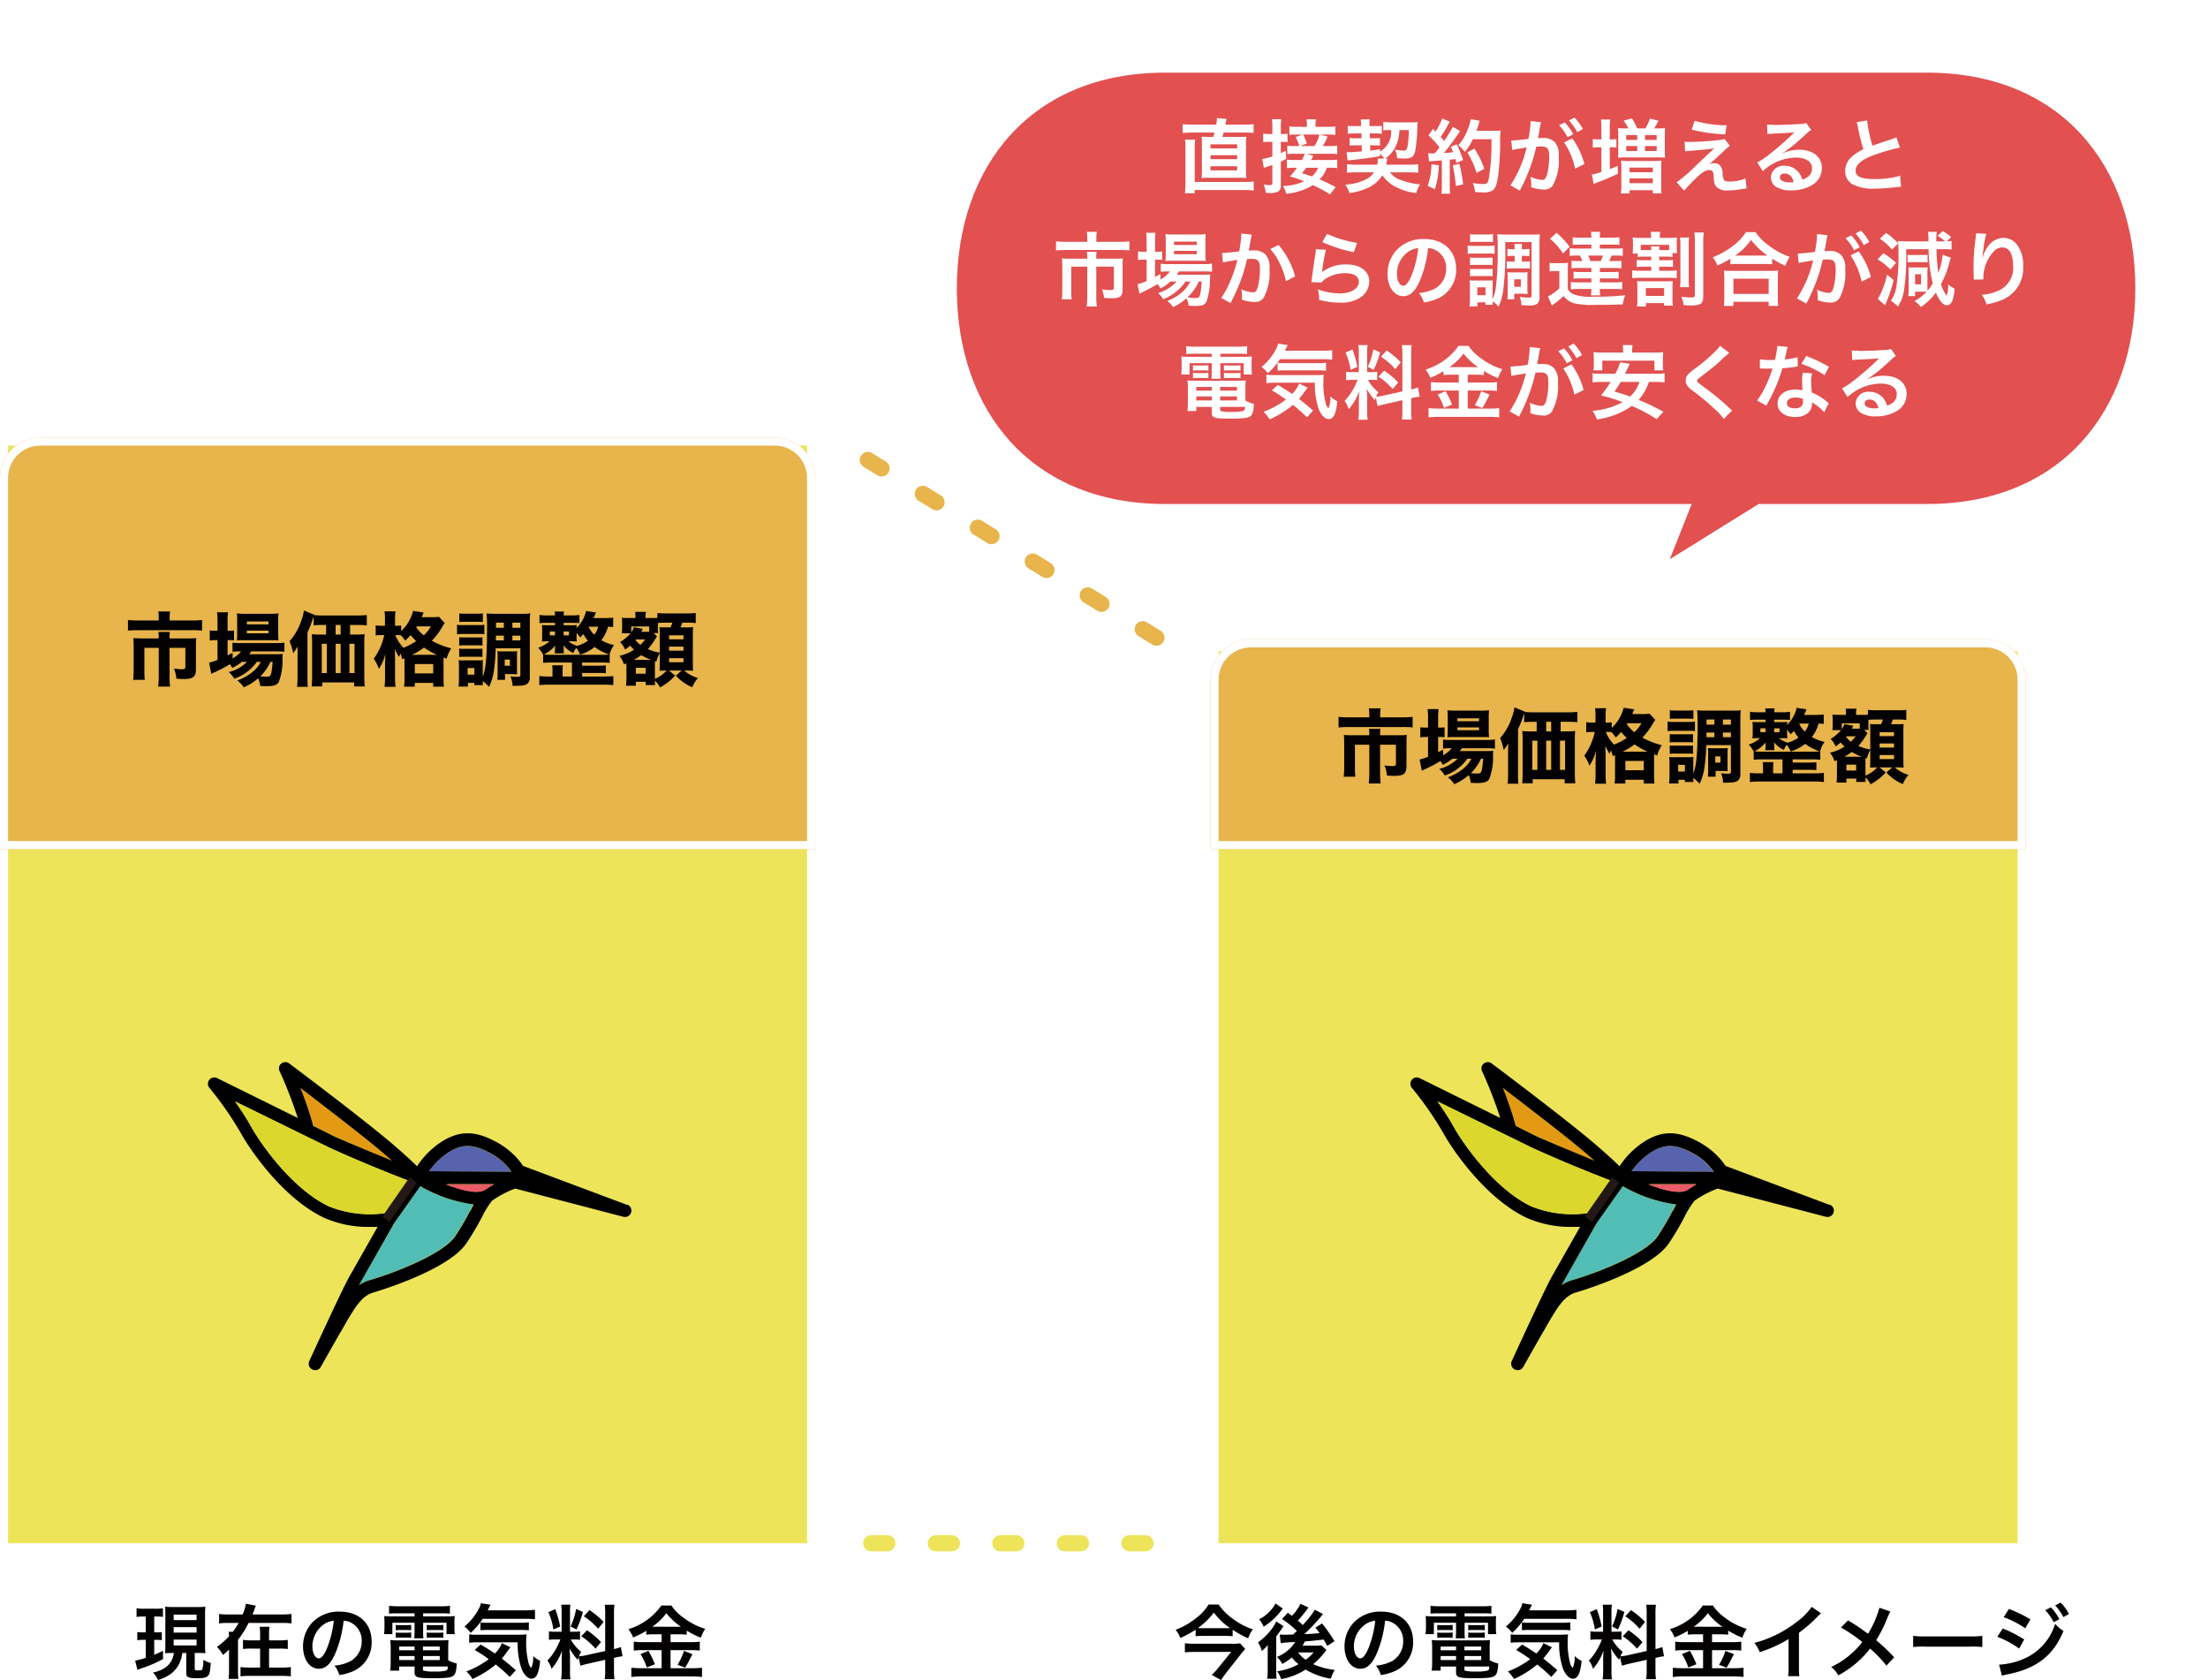 <svg xmlns="http://www.w3.org/2000/svg" xmlns:xlink="http://www.w3.org/1999/xlink" width="273.595" height="208.158" viewBox="0 0 273.595 208.158">
  <defs>
    <filter id="パス_14473" x="109.565" y="0" width="164.03" height="78.288" filterUnits="userSpaceOnUse">
      <feOffset dy="3" input="SourceAlpha"/>
      <feGaussianBlur stdDeviation="3" result="blur"/>
      <feFlood flood-opacity="0.161"/>
      <feComposite operator="in" in2="blur"/>
      <feComposite in="SourceGraphic"/>
    </filter>
  </defs>
  <g id="グループ_7535" data-name="グループ 7535" transform="translate(-59.405 -3046.349)">
    <g id="グループ_7481" data-name="グループ 7481" transform="translate(-1327.595 1151.558)">
      <g id="グループ_7480" data-name="グループ 7480" transform="translate(83 308)">
        <g id="パス_14471" data-name="パス 14471" transform="translate(1304 1641)" fill="#ede459">
          <path d="M 100.5 137.5 L 0.5 137.5 L 0.5 0.5 L 100.5 0.5 L 100.5 137.5 Z" stroke="none"/>
          <path d="M 1 1 L 1 137 L 100 137 L 100 1 L 1 1 M 0 0 L 101 0 L 101 138 L 0 138 L 0 0 Z" stroke="none" fill="#fff"/>
        </g>
        <g id="パス_14472" data-name="パス 14472" transform="translate(1454 1666.5)" fill="#ede459">
          <path d="M 100.5 112 L 0.5 112 L 0.5 0.5 L 100.5 0.5 L 100.5 112 Z" stroke="none"/>
          <path d="M 1 1 L 1 111.5 L 100 111.5 L 100 1 L 1 1 M 0 0 L 101 0 L 101 112.5 L 0 112.5 L 0 0 Z" stroke="none" fill="#fff"/>
        </g>
        <g id="長方形_14069" data-name="長方形 14069" transform="translate(1304 1641)" fill="#e8b44c" stroke="#fff" stroke-width="1">
          <path d="M5,0H96a5,5,0,0,1,5,5V51a0,0,0,0,1,0,0H0a0,0,0,0,1,0,0V5A5,5,0,0,1,5,0Z" stroke="none"/>
          <path d="M5,.5H96A4.5,4.5,0,0,1,100.5,5V50.5a0,0,0,0,1,0,0H.5a0,0,0,0,1,0,0V5A4.5,4.5,0,0,1,5,.5Z" fill="none"/>
        </g>
        <g id="長方形_14070" data-name="長方形 14070" transform="translate(1454 1666)" fill="#e8b44c" stroke="#fff" stroke-width="1">
          <path d="M5,0H96a5,5,0,0,1,5,5V26a0,0,0,0,1,0,0H0a0,0,0,0,1,0,0V5A5,5,0,0,1,5,0Z" stroke="none"/>
          <path d="M5,.5H96A4.5,4.5,0,0,1,100.5,5V25.5a0,0,0,0,1,0,0H.5a0,0,0,0,1,0,0V5A4.5,4.5,0,0,1,5,.5Z" fill="none"/>
        </g>
        <path id="パス_14748" data-name="パス 14748" d="M-31.33-7.33h-2.49a12.768,12.768,0,0,1-1.32-.06v1.31c.42-.03.82-.05,1.29-.05h6.61a10.471,10.471,0,0,1,1.28.05V-7.39a11.977,11.977,0,0,1-1.32.06h-2.7v-.44a3.585,3.585,0,0,1,.06-.68h-1.47a3.336,3.336,0,0,1,.06.69Zm0,2.22h-2.08c-.44,0-.74-.01-1.07-.04a8.256,8.256,0,0,1,.04.88V-1.2A11.316,11.316,0,0,1-34.5.02h1.44a10.257,10.257,0,0,1-.05-1.23V-3.94h1.78V-.42A10.186,10.186,0,0,1-31.4.86h1.48a9.824,9.824,0,0,1-.07-1.29V-3.94h1.96v2.33c0,.26-.09.32-.51.32a7.992,7.992,0,0,1-.91-.09,4.152,4.152,0,0,1,.31,1.26c.42.03.63.04.86.04,1.25,0,1.56-.26,1.56-1.29v-2.9a7.449,7.449,0,0,1,.04-.88,9.057,9.057,0,0,1-1,.04h-2.31v-.11a3.465,3.465,0,0,1,.04-.69h-1.42a5.322,5.322,0,0,1,.04.69ZM-20.4-2.2A4.78,4.78,0,0,1-22.66-.94a2.858,2.858,0,0,1,.68.82,5.641,5.641,0,0,0,2.8-2.08h.5A4.021,4.021,0,0,1-19.79-.89a6.619,6.619,0,0,1-1.8.99,3.349,3.349,0,0,1,.79.85A6.832,6.832,0,0,0-19.01-.17a2.892,2.892,0,0,1,.25.95c.43.02.57.03.78.03.89,0,1.28-.13,1.51-.5A7.158,7.158,0,0,0-16-2.58a4,4,0,0,1,.04-.6c-.29.02-.49.03-.97.03h-3.18a3.072,3.072,0,0,0,.24-.35h3.06a7.744,7.744,0,0,1,1.05.05V-4.58a9.35,9.35,0,0,1-1.06.05h-4.41a5.757,5.757,0,0,1-.96-.05v1.13a5.781,5.781,0,0,1,.94-.05h.13a3.322,3.322,0,0,1-1.06.86v-.68c-.34.17-.42.21-.62.32V-4.9h.16a6.4,6.4,0,0,1,.64.03V-6.09a5.207,5.207,0,0,1-.65.03h-.15V-7.23a6.666,6.666,0,0,1,.06-1.12h-1.37a7.948,7.948,0,0,1,.06,1.12v1.17h-.22a5.223,5.223,0,0,1-.74-.04v1.25a4.451,4.451,0,0,1,.74-.05h.22v2.46a8.167,8.167,0,0,1-1.04.34l.27,1.39a2.433,2.433,0,0,1,.24-.13,16.747,16.747,0,0,0,2.06-1.07,2.271,2.271,0,0,1,.3.46,5.918,5.918,0,0,0,1.19-.75Zm3.18,0a11.538,11.538,0,0,1-.15,1.29c-.1.46-.19.54-.57.54-.22,0-.48-.01-.8-.04A6.064,6.064,0,0,0-17.49-2.2Zm-.17-2.69c.4,0,.7.01.9.02a8.25,8.25,0,0,1-.04-.97V-7.19a8.45,8.45,0,0,1,.04-1.02,7.6,7.6,0,0,1-1.08.05h-3.04a7.153,7.153,0,0,1-1.04-.05,8.154,8.154,0,0,1,.04.93v1.43a9.45,9.45,0,0,1-.04.99c.23-.02.54-.03.92-.03Zm-3.02-2.32h2.68v.36h-2.68Zm0,1.13h2.68v.34h-2.68Zm9.82-.7v1.19h-.86a5.965,5.965,0,0,1-.92-.05c.03.33.04.62.04,1V-.28c0,.36-.02.79-.05,1.12h1.3V.34h3.96v.5H-5.8A12.837,12.837,0,0,1-5.86-.49V-4.66a9.37,9.37,0,0,1,.04-.98,7.694,7.694,0,0,1-.92.05h-.88V-6.78h.82c.52,0,.97.02,1.25.05V-8.01a10.017,10.017,0,0,1-1.29.06H-10.9A11.187,11.187,0,0,1-12.08-8l.02-.04-1.28-.53a6.083,6.083,0,0,1-.36,1.35,7.036,7.036,0,0,1-1.42,2.45,8.282,8.282,0,0,1,.45,1.49,7.544,7.544,0,0,0,.56-.83c-.02.51-.02.72-.02,1.04V-.28A10.37,10.37,0,0,1-14.19.89h1.33A10.611,10.611,0,0,1-12.9-.27v-5.6a11.128,11.128,0,0,0,.64-1.61c.06-.17.08-.24.12-.34v1.09c.33-.03.72-.05,1.24-.05Zm.09,2.34V-.82h-.63V-4.44ZM-9.41-.82V-4.44h.62V-.82Zm0-4.77V-6.78h.62v1.19ZM-7.7-.82V-4.44h.63V-.82ZM-.88-2.5V-.11A6.344,6.344,0,0,1-.93.87H.4V.4H2.68V.87H4.01A6.7,6.7,0,0,1,3.96-.14v-2.6l.38.14a4.978,4.978,0,0,1,.57-1.28,10.075,10.075,0,0,1-2.4-.94,8.582,8.582,0,0,0,1.3-1.74c.16-.26.19-.32.29-.46l-.71-.77a4.425,4.425,0,0,1-.84.05H1.26c.04-.09.05-.13.07-.18a1.164,1.164,0,0,1,.06-.15c.07-.17.07-.17.1-.25l-1.3-.2a5.114,5.114,0,0,1-1.48,2.5v-.7a2.7,2.7,0,0,1-.54.04h-.22v-.75a7.027,7.027,0,0,1,.06-1.03H-3.35A6.987,6.987,0,0,1-3.3-7.42v.74h-.39a3.635,3.635,0,0,1-.76-.05v1.26a4.147,4.147,0,0,1,.75-.05h.31a7.917,7.917,0,0,1-1.3,2.94,4.456,4.456,0,0,1,.64,1.25A6.382,6.382,0,0,0-3.24-3.2c-.01.2-.03.58-.05,1.14v1.7A10.872,10.872,0,0,1-3.35.89h1.36A10.514,10.514,0,0,1-2.05-.36V-2.65c0-.3-.02-.93-.04-1.17a7.4,7.4,0,0,0,.53,1.01c.08-.21.11-.26.18-.43a3.99,3.99,0,0,1,.21.71c.15-.06.19-.07.29-.12Zm-.94-3.02a3.89,3.89,0,0,1,.51.03,6.108,6.108,0,0,1,.52.65,8.635,8.635,0,0,0,.67-.68,8.521,8.521,0,0,0,.69.75A9.035,9.035,0,0,1-1-3.95,4.758,4.758,0,0,1-2.02-5.52ZM.06-3.08a8.163,8.163,0,0,0,1.48-.9,9.566,9.566,0,0,0,1.59.9ZM2.39-6.6a4.4,4.4,0,0,1-.88,1.11,4.917,4.917,0,0,1-.93-.98c.04-.06.05-.08.08-.13ZM.4-1.93H2.68V-.78H.4ZM13.48-3.89V-.58c0,.2-.07.23-.43.23a7.628,7.628,0,0,1-.8-.05A3.162,3.162,0,0,1,12.51.76c.14.01.26.01.33.01.16,0,.52-.02.72-.03a1.5,1.5,0,0,0,.74-.2.978.978,0,0,0,.35-.87V-7a10.3,10.3,0,0,1,.05-1.21,7.172,7.172,0,0,1-1.09.05H10.4a8.356,8.356,0,0,1-1.11-.05,14.785,14.785,0,0,1,.06,1.84c0,3.42-.14,5.03-.53,6V-1.72a5.884,5.884,0,0,1,.02-.7,3.375,3.375,0,0,1-.59.03H6.52a3.867,3.867,0,0,1-.69-.03,6.019,6.019,0,0,1,.04.76V-.11c0,.32-.02.66-.05.97H6.98V.4h.79V.68H8.84C8.83.5,8.82.39,8.82.17A5.988,5.988,0,0,1,9.6.9a6.9,6.9,0,0,0,.63-2.27,21.051,21.051,0,0,0,.19-2.52Zm-2.05-.98h-.99l.01-.58h.98Zm1.06,0v-.58h.99v.58Zm0-2.19h.99v.63h-.99Zm-1.06,0v.63h-.97v-.63ZM6.94-1.44h.84v.82H6.94ZM5.91-7.14c.26-.02.47-.03.85-.03H7.98c.39,0,.59.01.85.03V-8.21a6.226,6.226,0,0,1-.85.04H6.76a6.226,6.226,0,0,1-.85-.04ZM5.63-5.62a6.139,6.139,0,0,1,.81-.04H8.25a6.39,6.39,0,0,1,.77.03V-6.8a5.586,5.586,0,0,1-.81.04H6.44a5.675,5.675,0,0,1-.81-.04Zm.27,1.4a3.285,3.285,0,0,1,.61-.03H8.19a4.366,4.366,0,0,1,.59.03V-5.26a2.939,2.939,0,0,1-.59.03H6.51a3.4,3.4,0,0,1-.61-.03Zm0,1.41a4.749,4.749,0,0,1,.6-.03H8.16a4.673,4.673,0,0,1,.62.03V-3.85a4.138,4.138,0,0,1-.6.03H6.51a3.4,3.4,0,0,1-.61-.03Zm7.16-.04a6.011,6.011,0,0,1,.03-.68,4.684,4.684,0,0,1-.65.03H11.28a5.793,5.793,0,0,1-.65-.03,6.288,6.288,0,0,1,.03.7v2a6.133,6.133,0,0,1-.04.85h.96V-.69h.86c.02,0,.17.01.45.02a1.089,1.089,0,0,1,.19.01c-.01-.12-.02-.24-.02-.53Zm-1.52.36h.64v.77h-.64ZM24.98-7.68c-.34.03-.65.05-1,.05H22.54c.13-.27.17-.37.31-.69l-1.23-.19A4.2,4.2,0,0,1,20.44-6.4a3.059,3.059,0,0,1,.03-.37,4.706,4.706,0,0,1-.78.03h-.85v-.3h1.09l.38.01h.21c.05,0,.13.01.28.02V-8.02a5.484,5.484,0,0,1-.89.06H18.85a2.149,2.149,0,0,1,.04-.48H17.73a4.136,4.136,0,0,1,.04.48H16.76a5.667,5.667,0,0,1-.91-.06V-7a6.976,6.976,0,0,1,.9-.04h1.02v.3h-.84a6.249,6.249,0,0,1-.78-.03,5.864,5.864,0,0,1,.03.66v.71a6.661,6.661,0,0,1-.03.68,4.765,4.765,0,0,1,.76-.03h.17a3.7,3.7,0,0,1-1.39.79,4.621,4.621,0,0,1,.61.85v1.03a9.513,9.513,0,0,1,1.04-.04h2.53V-.39H18.71v-.75a3.9,3.9,0,0,1,.04-.64H17.42a3.746,3.746,0,0,1,.04.64v.75h-.45a9.044,9.044,0,0,1-1.18-.06V.68A10.685,10.685,0,0,1,17.01.62h6.81A10.816,10.816,0,0,1,25,.68V-.45a9.044,9.044,0,0,1-1.18.06H21.13V-.83h2.02a7.747,7.747,0,0,1,.92.04v-.98a7.228,7.228,0,0,1-.92.04H21.13v-.39H23.5a9.6,9.6,0,0,1,1.05.04V-3.13h-.02a3.481,3.481,0,0,1,.56-1.16,5.329,5.329,0,0,1-1.58-.6,4.639,4.639,0,0,0,.83-1.67c.32.01.44.02.64.04ZM21.95-6.56h1.18a2.634,2.634,0,0,1-.5.99,3.222,3.222,0,0,1-.69-.98ZM19.72-4.75a6.406,6.406,0,0,1,.75.02,5.937,5.937,0,0,1-.03-.67v-.38a4.222,4.222,0,0,1,.45.55c.23-.23.36-.37.4-.42a4.3,4.3,0,0,0,.56.83,4.5,4.5,0,0,1-1.34.63,3.428,3.428,0,0,1-1.09-.56ZM17.34-3.08a7.305,7.305,0,0,1-.93-.04,4.386,4.386,0,0,0,1.38-1.1c-.01.11-.02.27-.02.36v.23a2.017,2.017,0,0,1-.03.31.176.176,0,0,1-.01.06h1.15a2.28,2.28,0,0,1-.03-.36v-.23c-.01-.18-.02-.31-.03-.4a3.569,3.569,0,0,0,1.21.96,3.37,3.37,0,0,1,.38-.65,4.55,4.55,0,0,1,.47.84,5.381,5.381,0,0,0,1.8-.95,6.112,6.112,0,0,0,1.8.93,7.306,7.306,0,0,1-.98.04Zm.43-2.89v.48h-.64v-.48Zm1.07,0h.66v.48h-.66ZM26.62-.2a8.253,8.253,0,0,1-.05.95h1.22V.26h1.22V.67h1.16c-.01-.22-.02-.36-.02-.41V.12a2.815,2.815,0,0,1,.63.84A6.608,6.608,0,0,0,32.66-.51l-.76-.62h1.57l-.73.63A5.872,5.872,0,0,0,34.78.94a4.262,4.262,0,0,1,.7-1.14,4.583,4.583,0,0,1-1.7-.93h.24c.17,0,.54.01.74.02a.378.378,0,0,0,.12.01c-.02-.36-.03-.62-.03-1.07V-5.63c0-.37.01-.56.03-.88a6.817,6.817,0,0,1-1.01.03h-.55a4.849,4.849,0,0,0,.22-.58h.57a8.305,8.305,0,0,1,.99.04.538.538,0,0,1,.11.01V-8.26a7.9,7.9,0,0,1-1.1.05H31.55a7.254,7.254,0,0,1-1.09-.05v.6a6.164,6.164,0,0,1-.69.02h-.78v-.14a1.892,1.892,0,0,1,.06-.62H27.7a3.617,3.617,0,0,1,.04.6v.16h-.89a6.564,6.564,0,0,1-.79-.03c.02.27.03.52.03.69v.55c0,.19-.01.37-.03.59a.345.345,0,0,1-.01.09h1.08a5.025,5.025,0,0,1-1.29,1.09,3.288,3.288,0,0,1,.62.93,4.5,4.5,0,0,0,.61-.49,4.666,4.666,0,0,0,.49.51,5.457,5.457,0,0,1-1.81.76,3.022,3.022,0,0,1,.56,1.05c.15-.06.16-.06.31-.12V-.2ZM29.5-2.45H27.54a6.462,6.462,0,0,0,.91-.59,7.36,7.36,0,0,0,1.24.59ZM27.81-4.98h1.13a5.348,5.348,0,0,1-.59.67,3.055,3.055,0,0,1-.6-.59Zm2.6-.37L30-5.78h.55a3.566,3.566,0,0,1-.03-.71v-.53c.18-.02.65-.04,1.03-.04h.76a3.887,3.887,0,0,1-.23.58h-.53a7.177,7.177,0,0,1-.83-.02c.02.34.03.65.03.94v2.21a5.381,5.381,0,0,1-1.47-.44,8.17,8.17,0,0,0,.96-1.32c.05-.08.05-.08.12-.18Zm-.97-.58h-.99a.6.6,0,0,1,.06-.11c.04-.06.07-.12.09-.15a.234.234,0,0,1,.05-.1l-1.11-.2a2.284,2.284,0,0,1-.32.62v-.72h2.22Zm.71,4.25c0-.41,0-.42.01-.61l.18.05a4.036,4.036,0,0,1,.41-1.06v1.28c0,.18-.01.72-.02.91.4-.01.65-.02.74-.02h.13A3.861,3.861,0,0,1,30.15-.11Zm-2.36.21H29v.73H27.79Zm4.12-4.02h1.78V-5H31.91Zm0,1.4h1.78v.5H31.91Zm0,1.43h1.78v.5H31.91Z" transform="translate(1355 1671)" fill="#030101"/>
        <path id="パス_14749" data-name="パス 14749" d="M-31.33-7.33h-2.49a12.768,12.768,0,0,1-1.32-.06v1.31c.42-.03.82-.05,1.29-.05h6.61a10.471,10.471,0,0,1,1.28.05V-7.39a11.977,11.977,0,0,1-1.32.06h-2.7v-.44a3.585,3.585,0,0,1,.06-.68h-1.47a3.336,3.336,0,0,1,.06.69Zm0,2.22h-2.08c-.44,0-.74-.01-1.07-.04a8.256,8.256,0,0,1,.04.88V-1.2A11.316,11.316,0,0,1-34.5.02h1.44a10.257,10.257,0,0,1-.05-1.23V-3.94h1.78V-.42A10.186,10.186,0,0,1-31.4.86h1.48a9.824,9.824,0,0,1-.07-1.29V-3.94h1.96v2.33c0,.26-.09.32-.51.32a7.992,7.992,0,0,1-.91-.09,4.152,4.152,0,0,1,.31,1.26c.42.03.63.04.86.04,1.25,0,1.56-.26,1.56-1.29v-2.9a7.449,7.449,0,0,1,.04-.88,9.057,9.057,0,0,1-1,.04h-2.31v-.11a3.465,3.465,0,0,1,.04-.69h-1.42a5.322,5.322,0,0,1,.04.69ZM-20.4-2.2A4.78,4.78,0,0,1-22.66-.94a2.858,2.858,0,0,1,.68.82,5.641,5.641,0,0,0,2.8-2.08h.5A4.021,4.021,0,0,1-19.79-.89a6.619,6.619,0,0,1-1.8.99,3.349,3.349,0,0,1,.79.85A6.832,6.832,0,0,0-19.01-.17a2.892,2.892,0,0,1,.25.95c.43.02.57.03.78.03.89,0,1.28-.13,1.51-.5A7.158,7.158,0,0,0-16-2.58a4,4,0,0,1,.04-.6c-.29.02-.49.03-.97.03h-3.18a3.072,3.072,0,0,0,.24-.35h3.06a7.744,7.744,0,0,1,1.05.05V-4.58a9.35,9.35,0,0,1-1.06.05h-4.41a5.757,5.757,0,0,1-.96-.05v1.13a5.781,5.781,0,0,1,.94-.05h.13a3.322,3.322,0,0,1-1.06.86v-.68c-.34.17-.42.21-.62.32V-4.9h.16a6.4,6.4,0,0,1,.64.03V-6.09a5.207,5.207,0,0,1-.65.03h-.15V-7.23a6.666,6.666,0,0,1,.06-1.12h-1.37a7.948,7.948,0,0,1,.06,1.12v1.17h-.22a5.223,5.223,0,0,1-.74-.04v1.25a4.451,4.451,0,0,1,.74-.05h.22v2.46a8.167,8.167,0,0,1-1.04.34l.27,1.39a2.433,2.433,0,0,1,.24-.13,16.747,16.747,0,0,0,2.06-1.07,2.271,2.271,0,0,1,.3.46,5.918,5.918,0,0,0,1.19-.75Zm3.18,0a11.538,11.538,0,0,1-.15,1.29c-.1.46-.19.54-.57.54-.22,0-.48-.01-.8-.04A6.064,6.064,0,0,0-17.49-2.2Zm-.17-2.69c.4,0,.7.01.9.02a8.25,8.25,0,0,1-.04-.97V-7.19a8.45,8.45,0,0,1,.04-1.02,7.6,7.6,0,0,1-1.08.05h-3.04a7.153,7.153,0,0,1-1.04-.05,8.154,8.154,0,0,1,.04.93v1.43a9.45,9.45,0,0,1-.04.99c.23-.02.54-.03.92-.03Zm-3.02-2.32h2.68v.36h-2.68Zm0,1.13h2.68v.34h-2.68Zm9.82-.7v1.19h-.86a5.965,5.965,0,0,1-.92-.05c.03.33.04.62.04,1V-.28c0,.36-.02.79-.05,1.12h1.3V.34h3.96v.5H-5.8A12.837,12.837,0,0,1-5.86-.49V-4.66a9.37,9.37,0,0,1,.04-.98,7.694,7.694,0,0,1-.92.05h-.88V-6.78h.82c.52,0,.97.02,1.25.05V-8.01a10.017,10.017,0,0,1-1.29.06H-10.9A11.187,11.187,0,0,1-12.08-8l.02-.04-1.28-.53a6.083,6.083,0,0,1-.36,1.35,7.036,7.036,0,0,1-1.42,2.45,8.282,8.282,0,0,1,.45,1.49,7.544,7.544,0,0,0,.56-.83c-.02.51-.02.72-.02,1.04V-.28A10.37,10.37,0,0,1-14.19.89h1.33A10.611,10.611,0,0,1-12.9-.27v-5.6a11.128,11.128,0,0,0,.64-1.61c.06-.17.08-.24.12-.34v1.09c.33-.03.72-.05,1.24-.05Zm.09,2.34V-.82h-.63V-4.44ZM-9.41-.82V-4.44h.62V-.82Zm0-4.77V-6.78h.62v1.19ZM-7.7-.82V-4.44h.63V-.82ZM-.88-2.5V-.11A6.344,6.344,0,0,1-.93.87H.4V.4H2.68V.87H4.01A6.7,6.7,0,0,1,3.96-.14v-2.6l.38.14a4.978,4.978,0,0,1,.57-1.28,10.075,10.075,0,0,1-2.4-.94,8.582,8.582,0,0,0,1.3-1.74c.16-.26.19-.32.29-.46l-.71-.77a4.425,4.425,0,0,1-.84.05H1.26c.04-.09.05-.13.07-.18a1.164,1.164,0,0,1,.06-.15c.07-.17.07-.17.1-.25l-1.3-.2a5.114,5.114,0,0,1-1.48,2.5v-.7a2.7,2.7,0,0,1-.54.04h-.22v-.75a7.027,7.027,0,0,1,.06-1.03H-3.35A6.987,6.987,0,0,1-3.3-7.42v.74h-.39a3.635,3.635,0,0,1-.76-.05v1.26a4.147,4.147,0,0,1,.75-.05h.31a7.917,7.917,0,0,1-1.3,2.94,4.456,4.456,0,0,1,.64,1.25A6.382,6.382,0,0,0-3.24-3.2c-.01.2-.03.58-.05,1.14v1.7A10.872,10.872,0,0,1-3.35.89h1.36A10.514,10.514,0,0,1-2.05-.36V-2.65c0-.3-.02-.93-.04-1.17a7.4,7.4,0,0,0,.53,1.01c.08-.21.11-.26.18-.43a3.99,3.99,0,0,1,.21.71c.15-.06.19-.07.29-.12Zm-.94-3.02a3.89,3.89,0,0,1,.51.03,6.108,6.108,0,0,1,.52.65,8.635,8.635,0,0,0,.67-.68,8.521,8.521,0,0,0,.69.75A9.035,9.035,0,0,1-1-3.95,4.758,4.758,0,0,1-2.02-5.52ZM.06-3.08a8.163,8.163,0,0,0,1.48-.9,9.566,9.566,0,0,0,1.59.9ZM2.39-6.6a4.4,4.4,0,0,1-.88,1.11,4.917,4.917,0,0,1-.93-.98c.04-.06.05-.08.08-.13ZM.4-1.93H2.68V-.78H.4ZM13.48-3.89V-.58c0,.2-.07.23-.43.23a7.628,7.628,0,0,1-.8-.05A3.162,3.162,0,0,1,12.51.76c.14.01.26.01.33.01.16,0,.52-.02.72-.03a1.5,1.5,0,0,0,.74-.2.978.978,0,0,0,.35-.87V-7a10.3,10.3,0,0,1,.05-1.21,7.172,7.172,0,0,1-1.09.05H10.4a8.356,8.356,0,0,1-1.11-.05,14.785,14.785,0,0,1,.06,1.84c0,3.42-.14,5.03-.53,6V-1.72a5.884,5.884,0,0,1,.02-.7,3.375,3.375,0,0,1-.59.03H6.52a3.867,3.867,0,0,1-.69-.03,6.019,6.019,0,0,1,.04.76V-.11c0,.32-.02.66-.05.97H6.98V.4h.79V.68H8.84C8.83.5,8.82.39,8.82.17A5.988,5.988,0,0,1,9.6.9a6.9,6.9,0,0,0,.63-2.27,21.051,21.051,0,0,0,.19-2.52Zm-2.05-.98h-.99l.01-.58h.98Zm1.06,0v-.58h.99v.58Zm0-2.19h.99v.63h-.99Zm-1.06,0v.63h-.97v-.63ZM6.94-1.44h.84v.82H6.94ZM5.91-7.14c.26-.02.47-.03.85-.03H7.98c.39,0,.59.01.85.03V-8.21a6.226,6.226,0,0,1-.85.04H6.76a6.226,6.226,0,0,1-.85-.04ZM5.63-5.62a6.139,6.139,0,0,1,.81-.04H8.25a6.39,6.39,0,0,1,.77.03V-6.8a5.586,5.586,0,0,1-.81.04H6.44a5.675,5.675,0,0,1-.81-.04Zm.27,1.4a3.285,3.285,0,0,1,.61-.03H8.19a4.366,4.366,0,0,1,.59.03V-5.26a2.939,2.939,0,0,1-.59.03H6.51a3.4,3.4,0,0,1-.61-.03Zm0,1.41a4.749,4.749,0,0,1,.6-.03H8.16a4.673,4.673,0,0,1,.62.03V-3.85a4.138,4.138,0,0,1-.6.03H6.51a3.4,3.4,0,0,1-.61-.03Zm7.16-.04a6.011,6.011,0,0,1,.03-.68,4.684,4.684,0,0,1-.65.03H11.28a5.793,5.793,0,0,1-.65-.03,6.288,6.288,0,0,1,.03.7v2a6.133,6.133,0,0,1-.04.85h.96V-.69h.86c.02,0,.17.01.45.02a1.089,1.089,0,0,1,.19.01c-.01-.12-.02-.24-.02-.53Zm-1.52.36h.64v.77h-.64ZM24.98-7.68c-.34.03-.65.05-1,.05H22.54c.13-.27.17-.37.31-.69l-1.23-.19A4.2,4.2,0,0,1,20.44-6.4a3.059,3.059,0,0,1,.03-.37,4.706,4.706,0,0,1-.78.03h-.85v-.3h1.09l.38.01h.21c.05,0,.13.01.28.02V-8.02a5.484,5.484,0,0,1-.89.06H18.85a2.149,2.149,0,0,1,.04-.48H17.73a4.136,4.136,0,0,1,.04.48H16.76a5.667,5.667,0,0,1-.91-.06V-7a6.976,6.976,0,0,1,.9-.04h1.02v.3h-.84a6.249,6.249,0,0,1-.78-.03,5.864,5.864,0,0,1,.03.66v.71a6.661,6.661,0,0,1-.03.68,4.765,4.765,0,0,1,.76-.03h.17a3.7,3.7,0,0,1-1.39.79,4.621,4.621,0,0,1,.61.85v1.03a9.513,9.513,0,0,1,1.04-.04h2.53V-.39H18.71v-.75a3.9,3.9,0,0,1,.04-.64H17.42a3.746,3.746,0,0,1,.04.64v.75h-.45a9.044,9.044,0,0,1-1.18-.06V.68A10.685,10.685,0,0,1,17.01.62h6.81A10.816,10.816,0,0,1,25,.68V-.45a9.044,9.044,0,0,1-1.18.06H21.13V-.83h2.02a7.747,7.747,0,0,1,.92.04v-.98a7.228,7.228,0,0,1-.92.04H21.13v-.39H23.5a9.6,9.6,0,0,1,1.05.04V-3.13h-.02a3.481,3.481,0,0,1,.56-1.16,5.329,5.329,0,0,1-1.58-.6,4.639,4.639,0,0,0,.83-1.67c.32.01.44.02.64.04ZM21.95-6.56h1.18a2.634,2.634,0,0,1-.5.99,3.222,3.222,0,0,1-.69-.98ZM19.72-4.75a6.406,6.406,0,0,1,.75.02,5.937,5.937,0,0,1-.03-.67v-.38a4.222,4.222,0,0,1,.45.55c.23-.23.36-.37.4-.42a4.3,4.3,0,0,0,.56.83,4.5,4.5,0,0,1-1.34.63,3.428,3.428,0,0,1-1.09-.56ZM17.34-3.08a7.305,7.305,0,0,1-.93-.04,4.386,4.386,0,0,0,1.38-1.1c-.01.11-.02.27-.02.36v.23a2.017,2.017,0,0,1-.03.31.176.176,0,0,1-.01.06h1.15a2.28,2.28,0,0,1-.03-.36v-.23c-.01-.18-.02-.31-.03-.4a3.569,3.569,0,0,0,1.21.96,3.37,3.37,0,0,1,.38-.65,4.55,4.55,0,0,1,.47.84,5.381,5.381,0,0,0,1.8-.95,6.112,6.112,0,0,0,1.8.93,7.306,7.306,0,0,1-.98.04Zm.43-2.89v.48h-.64v-.48Zm1.07,0h.66v.48h-.66ZM26.62-.2a8.253,8.253,0,0,1-.05.95h1.22V.26h1.22V.67h1.16c-.01-.22-.02-.36-.02-.41V.12a2.815,2.815,0,0,1,.63.84A6.608,6.608,0,0,0,32.66-.51l-.76-.62h1.57l-.73.63A5.872,5.872,0,0,0,34.78.94a4.262,4.262,0,0,1,.7-1.14,4.583,4.583,0,0,1-1.7-.93h.24c.17,0,.54.01.74.02a.378.378,0,0,0,.12.01c-.02-.36-.03-.62-.03-1.07V-5.63c0-.37.01-.56.03-.88a6.817,6.817,0,0,1-1.01.03h-.55a4.849,4.849,0,0,0,.22-.58h.57a8.305,8.305,0,0,1,.99.04.538.538,0,0,1,.11.01V-8.26a7.9,7.9,0,0,1-1.1.05H31.55a7.254,7.254,0,0,1-1.09-.05v.6a6.164,6.164,0,0,1-.69.02h-.78v-.14a1.892,1.892,0,0,1,.06-.62H27.7a3.617,3.617,0,0,1,.04.6v.16h-.89a6.564,6.564,0,0,1-.79-.03c.02.27.03.52.03.69v.55c0,.19-.01.37-.03.59a.345.345,0,0,1-.01.09h1.08a5.025,5.025,0,0,1-1.29,1.09,3.288,3.288,0,0,1,.62.93,4.5,4.5,0,0,0,.61-.49,4.666,4.666,0,0,0,.49.51,5.457,5.457,0,0,1-1.81.76,3.022,3.022,0,0,1,.56,1.05c.15-.06.16-.06.31-.12V-.2ZM29.5-2.45H27.54a6.462,6.462,0,0,0,.91-.59,7.36,7.36,0,0,0,1.24.59ZM27.81-4.98h1.13a5.348,5.348,0,0,1-.59.67,3.055,3.055,0,0,1-.6-.59Zm2.6-.37L30-5.78h.55a3.566,3.566,0,0,1-.03-.71v-.53c.18-.02.65-.04,1.03-.04h.76a3.887,3.887,0,0,1-.23.58h-.53a7.177,7.177,0,0,1-.83-.02c.02.34.03.65.03.94v2.21a5.381,5.381,0,0,1-1.47-.44,8.17,8.17,0,0,0,.96-1.32c.05-.08.05-.08.12-.18Zm-.97-.58h-.99a.6.6,0,0,1,.06-.11c.04-.06.07-.12.09-.15a.234.234,0,0,1,.05-.1l-1.11-.2a2.284,2.284,0,0,1-.32.62v-.72h2.22Zm.71,4.25c0-.41,0-.42.01-.61l.18.05a4.036,4.036,0,0,1,.41-1.06v1.28c0,.18-.01.72-.02.91.4-.01.65-.02.74-.02h.13A3.861,3.861,0,0,1,30.15-.11Zm-2.36.21H29v.73H27.79Zm4.12-4.02h1.78V-5H31.91Zm0,1.4h1.78v.5H31.91Zm0,1.43h1.78v.5H31.91Z" transform="translate(1505 1683)" fill="#030101"/>
        <path id="パス_6633" data-name="パス 6633" d="M112.09,238.36h37.3" transform="translate(1299.86 1539.64)" fill="none" stroke="#ede459" stroke-linecap="round" stroke-width="2" stroke-dasharray="2 6"/>
        <path id="パス_6633-2" data-name="パス 6633" d="M111.672,215.142l37.715,23.218" transform="translate(1299.86 1428.64)" fill="none" stroke="#e8b44c" stroke-linecap="round" stroke-width="2" stroke-dasharray="2 6"/>
      </g>
    </g>
    <path id="パス_14750" data-name="パス 14750" d="M-30.46-2.41A2.484,2.484,0,0,1-31.9-.38a4.132,4.132,0,0,1-1.15.4,2.853,2.853,0,0,1,.63.92,4.992,4.992,0,0,0,1.4-.63,3.525,3.525,0,0,0,1.35-1.66,4.218,4.218,0,0,0,.26-1.06h.49V-.04c0,.37.02.45.15.56.17.15.46.2,1.18.2.78,0,1.14-.07,1.35-.28s.27-.52.36-1.6a4.279,4.279,0,0,1-.93-.4,3.7,3.7,0,0,1-.13,1.2c-.05.08-.19.11-.46.11-.42,0-.47-.02-.47-.17V-2.41h.73c.11,0,.38.02.59.04-.03-.34-.04-.64-.04-1.08V-7.13a8.472,8.472,0,0,1,.04-1.01,7.849,7.849,0,0,1-.96.04h-3.06a7.521,7.521,0,0,1-.97-.04c.02.29.03.47.03,1.01v3.74c0,.4-.01.68-.03,1.01.41-.02.58-.03.94-.03Zm-.02-4.75h2.84v.68h-2.84Zm0,1.55h2.84v.68h-2.84Zm0,1.55h2.84v.72h-2.84Zm-3.46-2.86v1.96h-.35a4.721,4.721,0,0,1-.7-.04v1.02a3.493,3.493,0,0,1,.68-.05h.37v2.22a9.126,9.126,0,0,1-1.31.35l.28,1.15a5.371,5.371,0,0,1,.52-.2A15.937,15.937,0,0,0-31.8-1.65V-2.67c-.57.27-.76.35-1.09.49V-4.03h.3a4.583,4.583,0,0,1,.64.04V-5a3.9,3.9,0,0,1-.64.04h-.3V-6.92h.26a6.5,6.5,0,0,1,.82.04V-7.95a4.665,4.665,0,0,1-.89.06h-1.48a4.653,4.653,0,0,1-.9-.06v1.08a5.19,5.19,0,0,1,.84-.05Zm13.23-.26c.09-.22.18-.45.26-.69a3.9,3.9,0,0,1,.16-.4l-1.24-.24a5.878,5.878,0,0,1-.4,1.33h-1.72a8.765,8.765,0,0,1-1.2-.06v1.17a9.609,9.609,0,0,1,1.2-.06h1.22a7.7,7.7,0,0,1-.72,1.1h-.51c.02.17.02.17.04.56a9.98,9.98,0,0,1-1.51,1.32,3.456,3.456,0,0,1,.75.99,6.619,6.619,0,0,0,.76-.67V-.36A8.809,8.809,0,0,1-23.68.8h1.22a8.55,8.55,0,0,1-.05-1.16V-4.04A11.08,11.08,0,0,0-21.2-6.13h4.12a9.721,9.721,0,0,1,1.2.06V-7.24a8.765,8.765,0,0,1-1.2.06Zm2.05,3.21v-.62a6.26,6.26,0,0,1,.05-1.06h-1.21a6.744,6.744,0,0,1,.05,1.04v.64h-1.05a7.167,7.167,0,0,1-1.07-.06V-2.9a8.047,8.047,0,0,1,1.08-.05h1.04V-.6h-1.32A8.288,8.288,0,0,1-22.2-.66V.49A8.775,8.775,0,0,1-21.08.43h4a9.837,9.837,0,0,1,1.12.06V-.66a7.5,7.5,0,0,1-1.11.06h-1.59V-2.95h1.25a7.975,7.975,0,0,1,1.07.05V-4.03a7.26,7.26,0,0,1-1.07.06Zm9.24-2.44a2.186,2.186,0,0,1,1.01.3A2.477,2.477,0,0,1-7.18-3.89a2.8,2.8,0,0,1-1.39,2.5,5.314,5.314,0,0,1-1.99.55A3.19,3.19,0,0,1-9.95.33,6.538,6.538,0,0,0-8.38-.09,3.852,3.852,0,0,0-5.95-3.82c0-2.25-1.56-3.71-3.96-3.71a4.489,4.489,0,0,0-3.44,1.4,4.3,4.3,0,0,0-1.1,2.91c0,1.61.82,2.77,1.96,2.77.82,0,1.46-.59,2.03-1.88A14.467,14.467,0,0,0-9.42-6.41Zm-1.22.01a13.179,13.179,0,0,1-.83,3.38c-.36.86-.7,1.28-1.03,1.28-.44,0-.79-.65-.79-1.47a3.348,3.348,0,0,1,1.36-2.7A2.546,2.546,0,0,1-10.64-6.4ZM-.63-7.32v.38H-3.17A11.178,11.178,0,0,1-4.4-6.98a6.4,6.4,0,0,1,.04.82v.63a4.62,4.62,0,0,1-.06.79h1.04V-6.15H-.63v.99a8.065,8.065,0,0,1-.05.94H.47a5.879,5.879,0,0,1-.04-.94v-.99h2.9v1.41H4.36a4.628,4.628,0,0,1-.05-.79v-.63a4.8,4.8,0,0,1,.04-.82,11.519,11.519,0,0,1-1.24.04H.43v-.38H2.72a10.156,10.156,0,0,1,1.03.04v-.97a9.286,9.286,0,0,1-1.13.06H-2.66a9.891,9.891,0,0,1-1.13-.06v.97c.33-.03.61-.04,1.05-.04ZM3.54-3.04a8.25,8.25,0,0,1,.04-.97,8.633,8.633,0,0,1-.99.04H-2.69a8.089,8.089,0,0,1-.95-.04,9,9,0,0,1,.05.96v1.84a7.632,7.632,0,0,1-.06.99h1.11V-.73H-.63v.68c0,.67.29.77,2.25.77C3.33.72,3.9.65,4.19.4c.26-.22.37-.64.4-1.51a3.512,3.512,0,0,1-1.05-.4ZM.41-.73H3.5c-.03.34-.07.43-.19.49a4.731,4.731,0,0,1-1.42.13A4.773,4.773,0,0,1,.48-.22C.43-.24.41-.29.41-.37ZM-.63-3.2v.46H-2.54V-3.2Zm1.04,0H2.49v.46H.41ZM-.63-2.03v.5H-2.54v-.5Zm1.04,0H2.49v.5H.41ZM-2.96-5.22a3.637,3.637,0,0,1,.52-.03h.88a3.485,3.485,0,0,1,.51.03v-.67a3.392,3.392,0,0,1-.51.03h-.88a2.39,2.39,0,0,1-.52-.03Zm0,.94a3.637,3.637,0,0,1,.52-.03h.88a3.214,3.214,0,0,1,.51.03v-.67a3.3,3.3,0,0,1-.51.03h-.88a2.39,2.39,0,0,1-.52-.03ZM.88-5.22a3.542,3.542,0,0,1,.52-.03H2.42a3.581,3.581,0,0,1,.51.03v-.67a3.392,3.392,0,0,1-.51.03H1.4a2.341,2.341,0,0,1-.52-.03Zm0,.94a3.637,3.637,0,0,1,.52-.03H2.42a3.3,3.3,0,0,1,.51.03v-.67a3.3,3.3,0,0,1-.51.03H1.4a2.341,2.341,0,0,1-.52-.03ZM13.04-6.64a10.4,10.4,0,0,1,1.25.06V-7.76a8.1,8.1,0,0,1-1.25.07H8.43c.26-.53.26-.53.35-.7l-1.2-.18a1.831,1.831,0,0,1-.22.63A7.267,7.267,0,0,1,5.55-5.68a4.114,4.114,0,0,1,.78.78A9.354,9.354,0,0,0,7.82-6.64ZM11.92-.27c-.63-.56-1.13-.97-1.74-1.45a8.259,8.259,0,0,0,.65-.83c.22-.3.33-.45.43-.56l-1.07-.51a3.652,3.652,0,0,1-.87,1.28c-.71-.48-1.04-.69-1.77-1.11l-.73.67A17.564,17.564,0,0,1,8.56-1.64,11.167,11.167,0,0,1,5.79-.12a3.835,3.835,0,0,1,.75.94A12.241,12.241,0,0,0,9.43-.98,21.928,21.928,0,0,1,11.17.56Zm.23-3.46A9.262,9.262,0,0,0,12.61-.5c.28.76.79,1.28,1.24,1.28.61,0,.92-.64,1.08-2.21a2.991,2.991,0,0,1-.86-.6,3.3,3.3,0,0,1-.24,1.48,1.291,1.291,0,0,1-.35-.68A9.837,9.837,0,0,1,13.2-3.8a6.845,6.845,0,0,1,.05-.91,10.242,10.242,0,0,1-1.17.04H7a4.941,4.941,0,0,1-.86-.05v1.05a8.436,8.436,0,0,1,1.15-.06ZM7.53-5.22a8.31,8.31,0,0,1,.95-.04h3.99a7.463,7.463,0,0,1,1.06.05V-6.2a8.37,8.37,0,0,1-1.06.05H8.28a6.3,6.3,0,0,1-.75-.04ZM19.92-.83c.22-.07.51-.15.95-.25l2.12-.48V-.35A7.251,7.251,0,0,1,22.93.84h1.21a7.333,7.333,0,0,1-.06-1.18V-1.8l.1-.02A7.3,7.3,0,0,1,25.14-2l-.21-1.14a6.1,6.1,0,0,1-.85.25V-7.23a7.068,7.068,0,0,1,.06-1.15H22.93a6.844,6.844,0,0,1,.06,1.16v4.57l-2.34.52a6.7,6.7,0,0,1-.92.14,5.831,5.831,0,0,1,.28-.56,5.311,5.311,0,0,1-1.29-1.53h.36a5.816,5.816,0,0,1,.79.04V-5.08a5.064,5.064,0,0,1-.77.04h-.47V-7.42a5.97,5.97,0,0,1,.05-.97H17.54a6.187,6.187,0,0,1,.05.98v2.37h-.67a4.966,4.966,0,0,1-.9-.05v1.06a5.174,5.174,0,0,1,.9-.05h.52a8.432,8.432,0,0,1-.53,1.13,6.575,6.575,0,0,1-1.08,1.48,3.012,3.012,0,0,1,.51,1.03,6.907,6.907,0,0,0,1.3-2.25c-.02.33-.04.8-.04,1.2V-.2A6.475,6.475,0,0,1,17.53.86h1.16a5.915,5.915,0,0,1-.06-1.04V-1.83c0-.32-.01-.46-.06-1.14a7.4,7.4,0,0,0,1.01,1.41c.05-.16.06-.21.11-.34ZM15.95-7.46a8.069,8.069,0,0,1,.62,2.14l.84-.36a12.163,12.163,0,0,0-.61-2.16Zm3.44-.4A8.319,8.319,0,0,1,18.7-5.7l.73.38a12.1,12.1,0,0,0,.8-2.17Zm.95.91a8.448,8.448,0,0,1,1.77,1.54l.68-.84a9.713,9.713,0,0,0-1.75-1.47Zm-.31,2.47a8.747,8.747,0,0,1,1.76,1.54l.68-.81a9.124,9.124,0,0,0-1.74-1.47Zm9.95-.24v.97H27.62a7.381,7.381,0,0,1-1.09-.06V-2.7a8.216,8.216,0,0,1,1.08-.06h2.37V-.52H27.47a10.806,10.806,0,0,1-1.24-.06V.57A9.86,9.86,0,0,1,27.47.5h6.32a9.224,9.224,0,0,1,1.2.07V-.58a9.368,9.368,0,0,1-1.18.06H31.09V-2.76h2.52a7.923,7.923,0,0,1,1.1.06V-3.81a7.107,7.107,0,0,1-1.09.06H31.09v-.97h1.02a6.835,6.835,0,0,1,.98.05v-.51a10.2,10.2,0,0,0,1.75.88,5.1,5.1,0,0,1,.54-1.1,8.283,8.283,0,0,1-2.65-1.35,5.915,5.915,0,0,1-1.54-1.54H29.95a7.715,7.715,0,0,1-4.08,2.93,4.443,4.443,0,0,1,.58,1.03,10.792,10.792,0,0,0,1.63-.82v.48a7.007,7.007,0,0,1,.98-.05Zm-1.16-.94a7.055,7.055,0,0,0,1.75-1.68,7.889,7.889,0,0,0,1.8,1.68c-.15.01-.15.01-.24.01l-3.1-.01ZM27.36-2.27a7.282,7.282,0,0,1,.79,1.66l1-.4a11.589,11.589,0,0,0-.8-1.66Zm5.39-.39a8.356,8.356,0,0,1-.79,1.72l.94.35c.34-.58.38-.65.41-.71.37-.73.37-.73.5-.96Z" transform="translate(111.405 3253.558)" fill="#030101"/>
    <path id="パス_14751" data-name="パス 14751" d="M-48.26-5.28a13.132,13.132,0,0,0,1.92,1.06,3.5,3.5,0,0,1,.59-1.11,8.808,8.808,0,0,1-2.52-1.33A7.344,7.344,0,0,1-50-8.41h-1.24a6,6,0,0,1-1.51,1.65,9.243,9.243,0,0,1-2.58,1.48,3.6,3.6,0,0,1,.59,1.02,13.254,13.254,0,0,0,1.89-1.03v.81a8.077,8.077,0,0,1,.92-.04h2.69a9.369,9.369,0,0,1,.98.04Zm-3.72-.2a5.154,5.154,0,0,1-.58-.02,8.927,8.927,0,0,0,1.97-1.91,8.175,8.175,0,0,0,2.01,1.92c-.15.01-.34.01-.59.01Zm4.64,1.88a5.627,5.627,0,0,1-1.03.05h-4.56a12.324,12.324,0,0,1-1.25-.06v1.13c.42-.04.83-.06,1.24-.06h4.5L-50.08-.52a7.033,7.033,0,0,1-.77.83l1.15.64c.21-.32.38-.56.63-.89l1.93-2.45c.12-.15.34-.4.44-.5Zm7.48-4.9a5.725,5.725,0,0,1-1.05,1.49c-.19-.14-.26-.19-.52-.38l-.71.77A12.867,12.867,0,0,1-40.3-5.13l-.48.44c-.53.01-.53.01-.68.02h-.36a5.527,5.527,0,0,1-.61-.03l.13,1.08a14.139,14.139,0,0,1,1.79-.14,4.755,4.755,0,0,1-2.26,1.84,3.552,3.552,0,0,1,.66.87,6.554,6.554,0,0,0,1.18-.8,5.819,5.819,0,0,0,.83.84,7.592,7.592,0,0,1-2.65.87,3.509,3.509,0,0,1,.5.97A8.312,8.312,0,0,0-39.22-.35,8.918,8.918,0,0,0-36.1.78a5.344,5.344,0,0,1,.49-1.09,8.994,8.994,0,0,1-2.67-.71A9.317,9.317,0,0,0-36.8-2.57c.07-.1.09-.12.16-.21l-.62-.57a7.862,7.862,0,0,1-.81.04h-1.54a4.352,4.352,0,0,0,.3-.53c.91-.07.91-.07,2.33-.23.14.24.2.36.44.79l.9-.58a19.782,19.782,0,0,0-1.54-2.2l-.83.51c.28.35.37.47.53.69-1.12.09-1.12.09-1.9.12a24.734,24.734,0,0,0,1.96-2.05c.22-.27.29-.36.36-.43l-1.02-.55a10,10,0,0,1-1.5,1.9c-.22-.22-.32-.31-.6-.55A15.179,15.179,0,0,0-39.12-7.7c.17-.23.17-.23.26-.34Zm1.63,6.03a5.4,5.4,0,0,1-.98.9,3.834,3.834,0,0,1-.94-.9Zm-4.71-6.07a4.9,4.9,0,0,1-2.04,1.96,3.6,3.6,0,0,1,.56.92,8.312,8.312,0,0,0,1.74-1.47c.25-.29.26-.3.63-.78Zm-.98,6.39V-.31a7.535,7.535,0,0,1-.06,1.1h1.16c-.03-.33-.04-.62-.04-1.18V-4.44c.08-.12.33-.46.51-.72.06-.08.1-.14.12-.16a4.865,4.865,0,0,1,.27-.41l-.9-.59a4.56,4.56,0,0,1-.6.99,7.467,7.467,0,0,1-1.66,1.61,4.048,4.048,0,0,1,.47,1.06,4.649,4.649,0,0,0,.74-.72Zm14.55-4.26a2.186,2.186,0,0,1,1.01.3,2.477,2.477,0,0,1,1.23,2.22,2.8,2.8,0,0,1-1.39,2.5,5.314,5.314,0,0,1-1.99.55A3.19,3.19,0,0,1-29.9.33a6.538,6.538,0,0,0,1.57-.42A3.852,3.852,0,0,0-25.9-3.82c0-2.25-1.56-3.71-3.96-3.71a4.489,4.489,0,0,0-3.44,1.4,4.3,4.3,0,0,0-1.1,2.91c0,1.61.82,2.77,1.96,2.77.82,0,1.46-.59,2.03-1.88A14.467,14.467,0,0,0-29.37-6.41Zm-1.22.01a13.179,13.179,0,0,1-.83,3.38c-.36.86-.7,1.28-1.03,1.28-.44,0-.79-.65-.79-1.47a3.348,3.348,0,0,1,1.36-2.7A2.546,2.546,0,0,1-30.59-6.4Zm10.01-.92v.38h-2.54a11.178,11.178,0,0,1-1.23-.04,6.4,6.4,0,0,1,.04.82v.63a4.62,4.62,0,0,1-.06.79h1.04V-6.15h2.75v.99a8.064,8.064,0,0,1-.05.94h1.15a5.879,5.879,0,0,1-.04-.94v-.99h2.9v1.41h1.03a4.628,4.628,0,0,1-.05-.79v-.63a4.8,4.8,0,0,1,.04-.82,11.519,11.519,0,0,1-1.24.04h-2.68v-.38h2.29a10.156,10.156,0,0,1,1.03.04v-.97a9.286,9.286,0,0,1-1.13.06h-5.28a9.891,9.891,0,0,1-1.13-.06v.97c.33-.03.61-.04,1.05-.04Zm4.17,4.28a8.25,8.25,0,0,1,.04-.97,8.633,8.633,0,0,1-.99.04h-5.28a8.089,8.089,0,0,1-.95-.04,9,9,0,0,1,.05.96v1.84a7.633,7.633,0,0,1-.06.99h1.11V-.73h1.91v.68c0,.67.29.77,2.25.77,1.71,0,2.28-.07,2.57-.32.26-.22.37-.64.4-1.51a3.512,3.512,0,0,1-1.05-.4ZM-19.54-.73h3.09c-.03.34-.07.43-.19.49a4.731,4.731,0,0,1-1.42.13,4.773,4.773,0,0,1-1.41-.11c-.05-.02-.07-.07-.07-.15ZM-20.58-3.2v.46h-1.91V-3.2Zm1.04,0h2.08v.46h-2.08Zm-1.04,1.17v.5h-1.91v-.5Zm1.04,0h2.08v.5h-2.08Zm-3.37-3.19a3.638,3.638,0,0,1,.52-.03h.88a3.485,3.485,0,0,1,.51.03v-.67a3.392,3.392,0,0,1-.51.03h-.88a2.39,2.39,0,0,1-.52-.03Zm0,.94a3.637,3.637,0,0,1,.52-.03h.88a3.214,3.214,0,0,1,.51.03v-.67a3.3,3.3,0,0,1-.51.03h-.88a2.39,2.39,0,0,1-.52-.03Zm3.84-.94a3.542,3.542,0,0,1,.52-.03h1.02a3.581,3.581,0,0,1,.51.03v-.67a3.392,3.392,0,0,1-.51.03h-1.02a2.341,2.341,0,0,1-.52-.03Zm0,.94a3.637,3.637,0,0,1,.52-.03h1.02a3.3,3.3,0,0,1,.51.03v-.67a3.3,3.3,0,0,1-.51.03h-1.02a2.341,2.341,0,0,1-.52-.03ZM-6.91-6.64a10.4,10.4,0,0,1,1.25.06V-7.76a8.1,8.1,0,0,1-1.25.07h-4.61c.26-.53.26-.53.35-.7l-1.2-.18a1.831,1.831,0,0,1-.22.63A7.267,7.267,0,0,1-14.4-5.68a4.114,4.114,0,0,1,.78.78,9.354,9.354,0,0,0,1.49-1.74ZM-8.03-.27c-.63-.56-1.13-.97-1.74-1.45a8.259,8.259,0,0,0,.65-.83c.22-.3.33-.45.43-.56l-1.07-.51a3.652,3.652,0,0,1-.87,1.28c-.71-.48-1.04-.69-1.77-1.11l-.73.67a17.564,17.564,0,0,1,1.74,1.14A11.167,11.167,0,0,1-14.16-.12a3.835,3.835,0,0,1,.75.94,12.241,12.241,0,0,0,2.89-1.8A21.928,21.928,0,0,1-8.78.56Zm.23-3.46A9.262,9.262,0,0,0-7.34-.5C-7.06.26-6.55.78-6.1.78c.61,0,.92-.64,1.08-2.21a2.991,2.991,0,0,1-.86-.6A3.3,3.3,0,0,1-6.12-.55a1.291,1.291,0,0,1-.35-.68A9.837,9.837,0,0,1-6.75-3.8a6.845,6.845,0,0,1,.05-.91,10.242,10.242,0,0,1-1.17.04h-5.08a4.941,4.941,0,0,1-.86-.05v1.05a8.436,8.436,0,0,1,1.15-.06Zm-4.62-1.49a8.31,8.31,0,0,1,.95-.04h3.99a7.463,7.463,0,0,1,1.06.05V-6.2a8.37,8.37,0,0,1-1.06.05h-4.19a6.3,6.3,0,0,1-.75-.04ZM-.03-.83C.19-.9.48-.98.92-1.08l2.12-.48V-.35A7.251,7.251,0,0,1,2.98.84H4.19A7.333,7.333,0,0,1,4.13-.34V-1.8l.1-.02A7.3,7.3,0,0,1,5.19-2L4.98-3.14a6.1,6.1,0,0,1-.85.25V-7.23a7.068,7.068,0,0,1,.06-1.15H2.98a6.844,6.844,0,0,1,.06,1.16v4.57L.7-2.13a6.7,6.7,0,0,1-.92.14,5.831,5.831,0,0,1,.28-.56A5.311,5.311,0,0,1-1.23-4.08h.36a5.816,5.816,0,0,1,.79.04V-5.08a5.064,5.064,0,0,1-.77.04h-.47V-7.42a5.97,5.97,0,0,1,.05-.97H-2.41a6.187,6.187,0,0,1,.05.98v2.37h-.67a4.966,4.966,0,0,1-.9-.05v1.06a5.174,5.174,0,0,1,.9-.05h.52a8.432,8.432,0,0,1-.53,1.13A6.575,6.575,0,0,1-4.12-1.47,3.012,3.012,0,0,1-3.61-.44a6.907,6.907,0,0,0,1.3-2.25c-.02.33-.04.8-.04,1.2V-.2A6.475,6.475,0,0,1-2.42.86h1.16A5.915,5.915,0,0,1-1.32-.18V-1.83c0-.32-.01-.46-.06-1.14A7.4,7.4,0,0,0-.37-1.56c.05-.16.06-.21.11-.34ZM-4-7.46a8.069,8.069,0,0,1,.62,2.14l.84-.36a12.163,12.163,0,0,0-.61-2.16Zm3.44-.4A8.319,8.319,0,0,1-1.25-5.7l.73.38a12.1,12.1,0,0,0,.8-2.17Zm.95.91A8.448,8.448,0,0,1,2.16-5.41l.68-.84A9.713,9.713,0,0,0,1.09-7.72ZM.08-4.48A8.747,8.747,0,0,1,1.84-2.94l.68-.81A9.124,9.124,0,0,0,.78-5.22Zm9.95-.24v.97H7.67a7.381,7.381,0,0,1-1.09-.06V-2.7a8.216,8.216,0,0,1,1.08-.06h2.37V-.52H7.52A10.806,10.806,0,0,1,6.28-.58V.57A9.859,9.859,0,0,1,7.52.5h6.32a9.224,9.224,0,0,1,1.2.07V-.58a9.368,9.368,0,0,1-1.18.06H11.14V-2.76h2.52a7.923,7.923,0,0,1,1.1.06V-3.81a7.107,7.107,0,0,1-1.09.06H11.14v-.97h1.02a6.835,6.835,0,0,1,.98.05v-.51a10.2,10.2,0,0,0,1.75.88,5.1,5.1,0,0,1,.54-1.1,8.283,8.283,0,0,1-2.65-1.35,5.915,5.915,0,0,1-1.54-1.54H10A7.715,7.715,0,0,1,5.92-5.36,4.443,4.443,0,0,1,6.5-4.33a10.792,10.792,0,0,0,1.63-.82v.48a7.007,7.007,0,0,1,.98-.05ZM8.87-5.66a7.055,7.055,0,0,0,1.75-1.68,7.889,7.889,0,0,0,1.8,1.68c-.15.01-.15.01-.24.01l-3.1-.01ZM7.41-2.27A7.283,7.283,0,0,1,8.2-.61l1-.4a11.589,11.589,0,0,0-.8-1.66Zm5.39-.39a8.356,8.356,0,0,1-.79,1.72l.94.35c.34-.58.38-.65.41-.71.37-.73.37-.73.5-.96ZM23.49-8.12a8,8,0,0,1-1.86,1.87,14.6,14.6,0,0,1-5.25,2.6,3.761,3.761,0,0,1,.67,1.14,16.2,16.2,0,0,0,3.57-1.62V-.61A5.624,5.624,0,0,1,20.56.47h1.4a7.565,7.565,0,0,1-.05-1.11V-4.91a17.683,17.683,0,0,0,2.36-2.06,4.119,4.119,0,0,1,.37-.35Zm8.39.11a12.223,12.223,0,0,1-1.41,3.22c-.08-.05-.08-.05-.83-.59-.49-.35-.92-.63-1.65-1.06l-.88.88a17.927,17.927,0,0,1,2.65,1.8A10.185,10.185,0,0,1,28.49-2.4,10.176,10.176,0,0,1,25.9-.67,3.1,3.1,0,0,1,26.78.37a12.7,12.7,0,0,0,2.38-1.65,11.468,11.468,0,0,0,1.56-1.67A14.874,14.874,0,0,1,32.75-.84l.96-1.03a23.978,23.978,0,0,0-2.23-2.12,16.653,16.653,0,0,0,1.41-2.83,6.107,6.107,0,0,1,.35-.72Zm4.18,4.87a10.978,10.978,0,0,1,1.63-.05H43a10.978,10.978,0,0,1,1.63.05V-4.53a9.82,9.82,0,0,1-1.62.07H37.68a9.82,9.82,0,0,1-1.62-.07Zm11.22-3.7a12.107,12.107,0,0,1,2.67,1.37l.64-1.1a16.468,16.468,0,0,0-2.66-1.29Zm-.79,2.43A11.607,11.607,0,0,1,49.2-2.95l.62-1.13a15.783,15.783,0,0,0-2.66-1.36Zm5.94-3.3a6.749,6.749,0,0,1,1.05,1.49l.7-.37a6.481,6.481,0,0,0-1.05-1.47ZM47.06.41a5.9,5.9,0,0,1,.7-.17c3.58-.7,5.69-2.34,6.93-5.37a4.862,4.862,0,0,1-1.04-.89A6.878,6.878,0,0,1,49.6-1.61a8.884,8.884,0,0,1-2.89.65Zm8.31-7.65a5.783,5.783,0,0,0-1.04-1.41l-.67.35a7.368,7.368,0,0,1,1.02,1.45Z" transform="translate(260.405 3253.558)" fill="#030101"/>
    <g id="レイヤー_1" data-name="レイヤー 1" transform="translate(38.211 3041.752)">
      <path id="パス_3780" data-name="パス 3780" d="M218.79,148.41l-.73-.63c-2.4-2.08-7.6-6.08-10.64-8.39.42,1.08.9,2.39,1.32,3.77.07.26.18.58.31.93l2.61,1.28C214.1,146.49,216.75,147.59,218.79,148.41Z" fill="#e49914"/>
      <path id="パス_3781" data-name="パス 3781" d="M219,156.14l-4.25,7.48a2.184,2.184,0,0,0-.12.22,4.35,4.35,0,0,1,1.16-.58h0c2.74-.77,9.26-3.23,10.78-5.53a35.52,35.52,0,0,0,1.83-3.1c.14-.29.29-.54.43-.8a18.16,18.16,0,0,1-6.63-2.28Z" fill="#52bdb5"/>
      <path id="パス_3782" data-name="パス 3782" d="M230.79,147.4c-2.24-1.19-3.54-.92-4.92-.1a8.49,8.49,0,0,0-2.54,2.42l10.11.07h.1a7.54,7.54,0,0,0-2.75-2.39Z" fill="#5764ad"/>
      <path id="パス_3783" data-name="パス 3783" d="M247.87,153.87,235,149.05a6.488,6.488,0,0,0-.59-.79,9.64,9.64,0,0,0-2.86-2.25c-2.47-1.31-4.34-1.33-6.45-.07a10.36,10.36,0,0,0-3.23,3.16q-.9-.91-2.76-2.52c-3.54-3.07-12.7-9.94-13.09-10.23a.79.79,0,0,0-1.1.15.77.77,0,0,0-.08.81,54.329,54.329,0,0,1,2.25,5.8l-10-4.94a.787.787,0,0,0-.95,1.21,41.839,41.839,0,0,1,3.87,5.56c1.15,2.11,5.25,8.11,10.32,10.53a13.54,13.54,0,0,0,5.65,1.14h1l-3.56,6.27c-1.11,2.06-4.77,10.07-4.93,10.41a.79.79,0,0,0,.44,1,.78.78,0,0,0,1-.31s2-3.56,2.61-4.58c1.53-2.68,2.37-4.15,3.81-4.63.46-.13,9.43-2.78,11.66-6.17a33.812,33.812,0,0,0,1.91-3.23,11.321,11.321,0,0,1,1.24-2h0a12.181,12.181,0,0,1,2.88-1.51l13.42,3.5a.79.79,0,0,0,.48-1.5Zm-19.43.77a34.426,34.426,0,0,1-1.82,3.1c-1.51,2.3-8,4.75-10.79,5.52h0a4.671,4.671,0,0,0-1.16.58l.12-.22,4.24-7.48,3.24-4.58a18.14,18.14,0,0,0,6.63,2.27c-.15.26-.29.52-.43.81Zm-19.7-11.49c-.42-1.38-.9-2.69-1.32-3.76,3,2.31,8.24,6.3,10.64,8.4l.73.62c-2-.82-4.69-1.92-7.14-3L209,144.09C208.92,143.73,208.81,143.41,208.74,143.15Zm24.83,6.63h-.1l-10.12-.07a8.75,8.75,0,0,1,2.54-2.42c1.37-.82,2.67-1.09,4.92.1a7.57,7.57,0,0,1,2.76,2.39Zm-8.16,1.53h6c-.34.19-.71.42-1.13.7-.88.55-2.88.06-4.85-.74ZM211,146.78c4.45,2.05,9.5,4,10.54,4.38L218.8,155a.81.81,0,0,0-.6-.13,13.76,13.76,0,0,1-7.27-.81c-4.66-2.22-8.61-8-9.62-9.87a33.937,33.937,0,0,0-2-3.12Z"/>
      <path id="パス_3784" data-name="パス 3784" d="M230.26,152.05c.42-.28.8-.5,1.13-.7h-6C227.38,152.11,229.38,152.6,230.26,152.05Z" fill="#ea5b68"/>
      <path id="パス_3785" data-name="パス 3785" d="M210.93,154.06a13.66,13.66,0,0,0,7.27.8.81.81,0,0,1,.6.13l2.71-3.83c-1-.39-6.08-2.33-10.54-4.38-2.76-1.35-8.22-4.05-11.64-5.72a35.36,35.36,0,0,1,2,3.12C202.32,146,206.27,151.84,210.93,154.06Z" fill="#dcd72c"/>
      <rect id="長方形_2632" data-name="長方形 2632" width="5.93" height="1.12" transform="translate(217.56 155.338) rotate(-55.18)" fill="#231815"/>
    </g>
    <g id="レイヤー_1-2" data-name="レイヤー 1" transform="translate(-110.789 3041.752)">
      <path id="パス_3780-2" data-name="パス 3780" d="M218.79,148.41l-.73-.63c-2.4-2.08-7.6-6.08-10.64-8.39.42,1.08.9,2.39,1.32,3.77.07.26.18.58.31.93l2.61,1.28C214.1,146.49,216.75,147.59,218.79,148.41Z" fill="#e49914"/>
      <path id="パス_3781-2" data-name="パス 3781" d="M219,156.14l-4.25,7.48a2.184,2.184,0,0,0-.12.22,4.35,4.35,0,0,1,1.16-.58h0c2.74-.77,9.26-3.23,10.78-5.53a35.52,35.52,0,0,0,1.83-3.1c.14-.29.29-.54.43-.8a18.16,18.16,0,0,1-6.63-2.28Z" fill="#52bdb5"/>
      <path id="パス_3782-2" data-name="パス 3782" d="M230.79,147.4c-2.24-1.19-3.54-.92-4.92-.1a8.49,8.49,0,0,0-2.54,2.42l10.11.07h.1a7.54,7.54,0,0,0-2.75-2.39Z" fill="#5764ad"/>
      <path id="パス_3783-2" data-name="パス 3783" d="M247.87,153.87,235,149.05a6.488,6.488,0,0,0-.59-.79,9.64,9.64,0,0,0-2.86-2.25c-2.47-1.31-4.34-1.33-6.45-.07a10.36,10.36,0,0,0-3.23,3.16q-.9-.91-2.76-2.52c-3.54-3.07-12.7-9.94-13.09-10.23a.79.79,0,0,0-1.1.15.77.77,0,0,0-.08.81,54.329,54.329,0,0,1,2.25,5.8l-10-4.94a.787.787,0,0,0-.95,1.21,41.839,41.839,0,0,1,3.87,5.56c1.15,2.11,5.25,8.11,10.32,10.53a13.54,13.54,0,0,0,5.65,1.14h1l-3.56,6.27c-1.11,2.06-4.77,10.07-4.93,10.41a.79.79,0,0,0,.44,1,.78.78,0,0,0,1-.31s2-3.56,2.61-4.58c1.53-2.68,2.37-4.15,3.81-4.63.46-.13,9.43-2.78,11.66-6.17a33.812,33.812,0,0,0,1.91-3.23,11.321,11.321,0,0,1,1.24-2h0a12.181,12.181,0,0,1,2.88-1.51l13.42,3.5a.79.79,0,0,0,.48-1.5Zm-19.43.77a34.426,34.426,0,0,1-1.82,3.1c-1.51,2.3-8,4.75-10.79,5.52h0a4.671,4.671,0,0,0-1.16.58l.12-.22,4.24-7.48,3.24-4.58a18.14,18.14,0,0,0,6.63,2.27c-.15.26-.29.52-.43.81Zm-19.7-11.49c-.42-1.38-.9-2.69-1.32-3.76,3,2.31,8.24,6.3,10.64,8.4l.73.62c-2-.82-4.69-1.92-7.14-3L209,144.09C208.92,143.73,208.81,143.41,208.74,143.15Zm24.83,6.63h-.1l-10.12-.07a8.75,8.75,0,0,1,2.54-2.42c1.37-.82,2.67-1.09,4.92.1a7.57,7.57,0,0,1,2.76,2.39Zm-8.16,1.53h6c-.34.19-.71.42-1.13.7-.88.55-2.88.06-4.85-.74ZM211,146.78c4.45,2.05,9.5,4,10.54,4.38L218.8,155a.81.81,0,0,0-.6-.13,13.76,13.76,0,0,1-7.27-.81c-4.66-2.22-8.61-8-9.62-9.87a33.937,33.937,0,0,0-2-3.12Z"/>
      <path id="パス_3784-2" data-name="パス 3784" d="M230.26,152.05c.42-.28.8-.5,1.13-.7h-6C227.38,152.11,229.38,152.6,230.26,152.05Z" fill="#ea5b68"/>
      <path id="パス_3785-2" data-name="パス 3785" d="M210.93,154.06a13.66,13.66,0,0,0,7.27.8.81.81,0,0,1,.6.13l2.71-3.83c-1-.39-6.08-2.33-10.54-4.38-2.76-1.35-8.22-4.05-11.64-5.72a35.36,35.36,0,0,1,2,3.12C202.32,146,206.27,151.84,210.93,154.06Z" fill="#dcd72c"/>
      <rect id="長方形_2632-2" data-name="長方形 2632" width="5.93" height="1.12" transform="translate(217.56 155.338) rotate(-55.18)" fill="#231815"/>
    </g>
    <g id="グループ_7486" data-name="グループ 7486">
      <g transform="matrix(1, 0, 0, 1, 59.4, 3046.35)" filter="url(#パス_14473)">
        <path id="パス_14473-2" data-name="パス 14473" d="M-26.073,1H68.354c16.547,0,25.8,11.522,25.8,26.722S84.9,54.444,68.354,54.444H47.479L36.468,61.288l2.717-6.844H-26.073c-16.547,0-25.8-11.522-25.8-26.722S-42.62,1-26.073,1Z" transform="translate(170.44 5)" fill="#e25050"/>
      </g>
      <path id="パス_14747" data-name="パス 14747" d="M-43.84-7.7a9.834,9.834,0,0,1-1.2-.06v1.1a10.428,10.428,0,0,1,1.18-.06h2.77c-.05.19-.1.39-.15.54h-.25c-.62,0-.89-.01-1.2-.03a9.939,9.939,0,0,1,.04,1.15v2.85a10.116,10.116,0,0,1-.04,1.12c.33-.02.55-.03,1.18-.03h3.17a11.808,11.808,0,0,1,1.19.03,9.661,9.661,0,0,1-.04-1.12V-5.06a9.94,9.94,0,0,1,.04-1.15c-.3.02-.57.03-1.19.03h-1.77c.07-.26.09-.34.14-.54h2.48a9.73,9.73,0,0,1,1.25.05V-7.76a10.059,10.059,0,0,1-1.25.06h-2.26c.07-.29.07-.29.09-.39a2.028,2.028,0,0,1,.07-.32l-1.2-.1a4.822,4.822,0,0,1-.09.81Zm2.25,2.44h3.31v.5h-3.31Zm0,1.35h3.31v.49h-3.31Zm0,1.36h3.31v.51h-3.31ZM-43.54-.6V-4.78a10.322,10.322,0,0,1,.05-1.06h-1.25a9.288,9.288,0,0,1,.05,1.12V-.58A12.3,12.3,0,0,1-44.75.8h1.2V.4h6.14a9.368,9.368,0,0,1,1.18.06V-.66a6.638,6.638,0,0,1-1.08.06Zm17.46.64a19.035,19.035,0,0,0-1.98-.95,4.041,4.041,0,0,0,.9-1.45h.31a6.123,6.123,0,0,1,.97.05V-3.37a5.737,5.737,0,0,1-.98.05h-2.28a1.187,1.187,0,0,0,.13-.23c.11-.19.11-.19.16-.29l-.82-.25h2.77a6.3,6.3,0,0,1,1.02.05V-5.1a6.144,6.144,0,0,1-1.02.05h-.79a4.989,4.989,0,0,0,.61-1.18l-.93-.24h.89a5.784,5.784,0,0,1,1.01.05V-7.48a7.387,7.387,0,0,1-1.12.05h-1.34v-.23a4.2,4.2,0,0,1,.05-.7h-1.17a5.156,5.156,0,0,1,.05.71v.22h-1.04a7.8,7.8,0,0,1-1.13-.05v1.06a5.712,5.712,0,0,1,1.01-.05h.58l-.83.32a3.87,3.87,0,0,1,.46,1.1h-.68a3.9,3.9,0,0,1-.8-.05v1.06a5.083,5.083,0,0,1,.86-.05h1.31a5.4,5.4,0,0,1-.36.77h-.89a6.123,6.123,0,0,1-.97-.05v1.06a6.137,6.137,0,0,1,.96-.05h.29a7.509,7.509,0,0,1-.88,1.07,16.288,16.288,0,0,1,1.76.61,6.686,6.686,0,0,1-2.63.58,3.052,3.052,0,0,1,.42.96A7.353,7.353,0,0,0-28.91-.21,15.124,15.124,0,0,1-26.78.94Zm-2.17-2.4a2.775,2.775,0,0,1-.78,1.08c-.38-.13-.38-.13-1.21-.41.27-.34.35-.45.51-.67Zm-2.22-2.69.82-.31a5.013,5.013,0,0,0-.46-1.11h2.02a3.9,3.9,0,0,1-.63,1.42Zm-3.45-1.49h-.4a4.306,4.306,0,0,1-.74-.05v1.06a6.063,6.063,0,0,1,.73-.04h.41v1.81a6.157,6.157,0,0,1-1.26.31l.21,1.12a3.183,3.183,0,0,1,.42-.16c.18-.05.42-.14.63-.21V-.51c0,.24-.06.3-.32.3A4.551,4.551,0,0,1-35-.28,3.115,3.115,0,0,1-34.75.75c.23.01.33.02.47.02a2.292,2.292,0,0,0,1.12-.2.922.922,0,0,0,.29-.77V-3.13c.28-.13.39-.18.68-.34l-.08-1c-.31.16-.42.21-.6.3v-1.4h.28a4.933,4.933,0,0,1,.55.03V-6.58a2.924,2.924,0,0,1-.56.04h-.27v-.83a5.745,5.745,0,0,1,.06-1.01h-1.17a5.8,5.8,0,0,1,.06,1.02ZM-20.87-3.5a.682.682,0,0,1,.02.19,3.408,3.408,0,0,1-.08.57h-2.45a10.2,10.2,0,0,1-1.3-.06v1.06c.31-.03.7-.05,1.3-.05h2.06a2.727,2.727,0,0,1-.94.84,6.521,6.521,0,0,1-2.62.68A4,4,0,0,1-24.37.77,7.444,7.444,0,0,0-21.89.04a3.931,3.931,0,0,0,1.6-1.48A4.361,4.361,0,0,0-18.5.08a7.3,7.3,0,0,0,2.39.7,3.889,3.889,0,0,1,.5-1.07A9.14,9.14,0,0,1-17.88-.8a2.928,2.928,0,0,1-1.48-.99h2.26c.56,0,.94.02,1.25.05V-2.8a9.526,9.526,0,0,1-1.28.06h-2.7c.03-.13.04-.18.07-.31a3.414,3.414,0,0,1,.09-.43h-.28a3.9,3.9,0,0,0,1.18-1.28,4.883,4.883,0,0,0,.59-2.27h1.17a13.325,13.325,0,0,1-.13,1.84c-.1.59-.19.71-.52.71a6.665,6.665,0,0,1-1.08-.13,2.492,2.492,0,0,1,.27,1.07c.38.03.63.04.95.04.85,0,1.15-.23,1.31-.99a21.445,21.445,0,0,0,.26-2.94c.01-.27.02-.39.04-.59a8.523,8.523,0,0,1-.99.04h-2.11a9.241,9.241,0,0,1-1.16-.06v1.05a5.723,5.723,0,0,1,.79-.04h.17a2.771,2.771,0,0,1-1.37,2.67v-.31c-.59.11-.8.14-1.21.19l-.02-.66h.5a6.828,6.828,0,0,1,.72.03v-.93a6.045,6.045,0,0,1-.7.03h-.54l-.02-.6h.73a5.818,5.818,0,0,1,.76.04v-.99a6.289,6.289,0,0,1-.77.04h-.75v-.22a.951.951,0,0,1-.01-.14,2.265,2.265,0,0,1,.04-.48l-1.13.02c.03.19.05.44.06.62v.2h-.86a6.271,6.271,0,0,1-.8-.04v.99a6.372,6.372,0,0,1,.8-.04h.89l.02.6h-.65a5.635,5.635,0,0,1-.83-.04v.95a5.7,5.7,0,0,1,.8-.04h.7l.02.75c-.75.07-1.35.11-1.6.11-.08,0-.18-.01-.3-.02l.13,1.03c1.41-.12,2.84-.31,4.02-.53v-.31a4.118,4.118,0,0,1,.51.62Zm6.36.36a5.958,5.958,0,0,1,.65-.06c.2-.02.51-.04.94-.07V-.21A7.354,7.354,0,0,1-12.98.86h1.1a7.354,7.354,0,0,1-.06-1.07V-3.36c.18-.01.41-.04.71-.07.04.16.06.24.11.47l.84-.35a15.021,15.021,0,0,0-.79-1.95l-.75.3a5.468,5.468,0,0,1,.29.68c-.51.06-.55.06-1.14.09a26.12,26.12,0,0,0,1.69-2.25,4.144,4.144,0,0,1,.33-.46l-.92-.53a11.407,11.407,0,0,1-1.08,1.75c-.14-.18-.25-.3-.42-.5a13.45,13.45,0,0,0,.93-1.53c.11-.2.15-.27.21-.36l-.95-.39a7.315,7.315,0,0,1-.83,1.62c-.1-.12-.16-.18-.3-.35l-.57.83a9.28,9.28,0,0,1,1.37,1.48c-.2.26-.24.31-.58.73-.23.01-.33.01-.4.01a2.629,2.629,0,0,1-.43-.03ZM-6.77-5.9a27.714,27.714,0,0,1-.32,4.82c-.12.62-.23.74-.68.74A7.774,7.774,0,0,1-9.08-.47,4.091,4.091,0,0,1-8.8.65c.36.03.67.04.93.04A2.139,2.139,0,0,0-6.59.43c.33-.26.51-.81.67-1.96.11-.82.22-2.56.23-3.7a12.744,12.744,0,0,1,.05-1.74,5.48,5.48,0,0,1-.82.04H-8.64c.12-.31.16-.43.29-.84a3.428,3.428,0,0,1,.13-.41l-1.12-.2A6.441,6.441,0,0,1-9.7-7.12a6.474,6.474,0,0,1-1.18,1.99,2.916,2.916,0,0,1,.8.81,6.972,6.972,0,0,0,1-1.58ZM-14.2-2.8a9.393,9.393,0,0,1-.47,2.69l.89.41a11.115,11.115,0,0,0,.49-2.96Zm2.64.14a23.451,23.451,0,0,1,.38,2.57l.91-.22a24.707,24.707,0,0,0-.48-2.55Zm3.9.43A11.456,11.456,0,0,0-8.89-4.74l-.87.48A11,11,0,0,1-8.62-1.72ZM2.23-5.5A9.353,9.353,0,0,1,3.6-2.25l1.14-.57A9.3,9.3,0,0,0,3.24-6ZM-.71-7.7a2.326,2.326,0,0,1,.08-.31l-1.3-.13v.18a14.066,14.066,0,0,1-.26,2.02,20.538,20.538,0,0,1-2.13.21l.12,1.18a4.106,4.106,0,0,1,.41-.1l.91-.15c.32-.06.32-.06.47-.08A14.709,14.709,0,0,1-4.42-.17l1.16.64A21.47,21.47,0,0,0-1.22-4.97c.23-.02.39-.03.6-.03.77,0,1,.27,1,1.19A8.885,8.885,0,0,1,.12-1.53c-.15.49-.31.68-.6.68a4.186,4.186,0,0,1-1.46-.4,3.756,3.756,0,0,1,.1.85c0,.1-.01.25-.02.44A4.636,4.636,0,0,0-.32.34,1.266,1.266,0,0,0,.79-.11a6.341,6.341,0,0,0,.77-3.64,2.426,2.426,0,0,0-.47-1.77A1.937,1.937,0,0,0-.39-6.05c-.18,0-.32.01-.62.02.03-.13.03-.13.06-.3.1-.54.17-.95.22-1.24Zm2.32.07A6.749,6.749,0,0,1,2.66-6.14l.7-.37A6.481,6.481,0,0,0,2.31-7.98Zm2.94.47A5.783,5.783,0,0,0,3.51-8.57l-.67.35A7.368,7.368,0,0,1,3.86-6.77Zm2.3,1.29H6.61a6.856,6.856,0,0,1-.83-.05v1.07A7.223,7.223,0,0,1,6.6-4.9h.25v3.06a5.846,5.846,0,0,1-1.18.32L5.89-.35c.13-.06.3-.13.47-.19C7.41-.94,8.01-1.2,8.9-1.62l-.03-.97c-.43.19-.54.23-.98.39V-4.9h.12c.23,0,.46.01.7.03V-5.9A6.366,6.366,0,0,1,8-5.87H7.89V-7.22a6.534,6.534,0,0,1,.06-1.11H6.79a8.185,8.185,0,0,1,.06,1.11ZM9.8-7.24a7.415,7.415,0,0,1-.89-.04c.02.34.03.48.03.9v1.87c0,.44-.01.65-.03.9a8.9,8.9,0,0,1,.89-.03h4.03c.45,0,.67.01.92.03a7.535,7.535,0,0,1-.04-.92V-6.36a7.747,7.747,0,0,1,.04-.92,8.042,8.042,0,0,1-.93.04h-.43a10.244,10.244,0,0,0,.54-.94l-1.06-.28a5.826,5.826,0,0,1-.57,1.22H11.29a10.328,10.328,0,0,0-.64-1.23L9.6-8.2a5.778,5.778,0,0,1,.59.96Zm.12.83h1.37v.6H9.92Zm0,1.36h1.37v.62H9.92Zm2.33-1.36H13.7v.6H12.25Zm0,1.36H13.7v.62H12.25ZM9.32-.2A6.451,6.451,0,0,1,9.27.82h1.07V.42h2.88V.81h1.09A6.462,6.462,0,0,1,14.26-.2V-2.39a6.416,6.416,0,0,1,.04-.85,6.856,6.856,0,0,1-.91.04H10.2a7.253,7.253,0,0,1-.91-.04,7.115,7.115,0,0,1,.03.77Zm1.02-2.18h2.88v.58H10.34Zm0,1.34h2.88v.59H10.34Zm7.7-6.05a18.543,18.543,0,0,0,4.15.59l.19-1.12a14.346,14.346,0,0,1-3.98-.56Zm-.81,2.7c.33-.04.4-.05.77-.08.33-.03.33-.03.52-.05.87-.07.87-.07,1.01-.08.47-.04.73-.08,1.3-.17q-.765.72-1.17,1.11c-.75.72-.93.89-1.16,1.1a19.8,19.8,0,0,1-2.32,2L17.1.48c.36-.42.9-1,1.41-1.49.81-.78,1.26-1.06,1.73-1.06a.462.462,0,0,1,.42.21,1.626,1.626,0,0,1,.1.64c.05.79.13,1.03.41,1.29a1.91,1.91,0,0,0,1.4.38,8.784,8.784,0,0,0,1.4-.12c.65-.1.71-.11.88-.12L24.7-1.03a5.317,5.317,0,0,1-1.97.38c-.66,0-.79-.14-.86-.93a1.628,1.628,0,0,0-.22-.92.9.9,0,0,0-.83-.42,1.538,1.538,0,0,0-.61.12c.31-.24,1.17-1.01,1.71-1.53a6.6,6.6,0,0,1,.85-.75l-.67-.86a2.488,2.488,0,0,1-.8.16,34.345,34.345,0,0,1-3.55.22,4.229,4.229,0,0,1-.59-.03Zm12.01.24a3.925,3.925,0,0,0,.41-.26c.2-.13.92-.67,1.1-.82.34-.29,1.07-.94,1.57-1.4a2.143,2.143,0,0,1,.52-.41l-.62-.88a1.473,1.473,0,0,1-.62.13c-.97.07-2.19.12-3.04.12a9.044,9.044,0,0,1-1.18-.06l.05,1.2a3.373,3.373,0,0,1,.48-.05c1.81-.08,2.45-.12,2.83-.17l.01.01-.18.18a33.391,33.391,0,0,1-2.99,2.6,8.993,8.993,0,0,1-1.41.94l.68,1.08a6.162,6.162,0,0,1,4.12-1.68c1.21,0,1.98.51,1.98,1.29,0,.71-.36,1.14-1.19,1.45a2.689,2.689,0,0,0-.46-.9,2.152,2.152,0,0,0-1.73-.82,1.539,1.539,0,0,0-1.72,1.43,1.427,1.427,0,0,0,.6,1.15,3.383,3.383,0,0,0,1.94.46,4.948,4.948,0,0,0,2.42-.57,2.444,2.444,0,0,0,1.36-2.21c0-1.37-1.1-2.25-2.81-2.25a4.881,4.881,0,0,0-2.1.46ZM30.68-.59a2.707,2.707,0,0,1-.52.04c-.74,0-1.19-.23-1.19-.63,0-.28.23-.46.59-.46C30.12-1.64,30.5-1.28,30.68-.59Zm7.8-7.42a4.25,4.25,0,0,1,.16.65,25.48,25.48,0,0,0,.67,2.71,6.172,6.172,0,0,0-1.36.86A2.348,2.348,0,0,0,37.06-2a1.893,1.893,0,0,0,.87,1.67,5.6,5.6,0,0,0,2.9.55A21.133,21.133,0,0,0,43.17.07,6.234,6.234,0,0,1,43.98,0l-.11-1.37a10.948,10.948,0,0,1-3.23.41c-1.61,0-2.29-.31-2.29-1.04s.73-1.36,2.19-1.9a24.434,24.434,0,0,1,3.3-.96l-.43-1.26a2.737,2.737,0,0,1-.38.15c-1.94.64-1.94.64-2.59.88a16.8,16.8,0,0,1-.66-3.13ZM-56.86,6.82h-2.61a9.347,9.347,0,0,1-1.26-.07V7.89a11.377,11.377,0,0,1,1.23-.06h6.63a7.661,7.661,0,0,1,1.23.06V6.75a8.774,8.774,0,0,1-1.26.07h-2.83v-.5a3.29,3.29,0,0,1,.07-.73h-1.26a4.479,4.479,0,0,1,.06.74Zm0,2.09h-2.1a10.284,10.284,0,0,1-1.03-.04,8,8,0,0,1,.04.86v3.04a10.369,10.369,0,0,1-.06,1.17h1.23a7.482,7.482,0,0,1-.06-1.18V9.89h1.98v3.72a9.433,9.433,0,0,1-.07,1.22h1.26a9.178,9.178,0,0,1-.07-1.23V9.89h2.18v2.6c0,.26-.09.31-.5.31a6.9,6.9,0,0,1-.98-.1,3.583,3.583,0,0,1,.27,1.07c.41.03.6.04.83.04,1.17,0,1.46-.23,1.46-1.13V9.73a7.2,7.2,0,0,1,.04-.86,8.777,8.777,0,0,1-.98.04h-2.32V8.79a3.828,3.828,0,0,1,.04-.73h-1.2a5.541,5.541,0,0,1,.04.73Zm11.09,2.83a5.192,5.192,0,0,1-2.32,1.43,2.472,2.472,0,0,1,.64.76,6.021,6.021,0,0,0,2.77-2.19h.6a4.463,4.463,0,0,1-1.04,1.33,6.11,6.11,0,0,1-1.82,1.08,2.725,2.725,0,0,1,.72.76,7.192,7.192,0,0,0,1.65-1.1,2.414,2.414,0,0,1,.27.92c.39.02.57.03.84.03.88,0,1.2-.13,1.4-.59a8.693,8.693,0,0,0,.41-2.72,5.812,5.812,0,0,1,.04-.59c-.29.02-.48.03-.97.03h-3.18a3.577,3.577,0,0,0,.27-.41h3.06a9.784,9.784,0,0,1,1.03.04v-1a6.63,6.63,0,0,1-1.04.06h-4.37a5.559,5.559,0,0,1-.94-.05v1a7.155,7.155,0,0,1,.93-.05h.22a3.949,3.949,0,0,1-1.19,1.01V10.8c-.32.18-.4.23-.67.37V9.02h.19a5.177,5.177,0,0,1,.7.04V8.01a4.291,4.291,0,0,1-.71.04h-.18V6.82A6.737,6.737,0,0,1-48.4,5.7h-1.16a7.885,7.885,0,0,1,.06,1.11V8.05h-.28A4.488,4.488,0,0,1-50.57,8V9.07a4.872,4.872,0,0,1,.78-.05h.29v2.65a7.214,7.214,0,0,1-1.13.4l.25,1.17a.453.453,0,0,1,.1-.05,1.176,1.176,0,0,0,.13-.08,18.831,18.831,0,0,0,1.99-1.05,2.3,2.3,0,0,1,.38.53,5.756,5.756,0,0,0,1.23-.85Zm3.09,0a12.166,12.166,0,0,1-.17,1.51c-.09.43-.2.53-.57.53a6.993,6.993,0,0,1-1.03-.08,5.588,5.588,0,0,0,1.4-1.96Zm-.41-2.58c.4,0,.7.01.91.03a7.746,7.746,0,0,1-.04-.96V6.85a8.093,8.093,0,0,1,.04-.99,7.533,7.533,0,0,1-1.07.05h-2.91a7.033,7.033,0,0,1-1.01-.05,7.78,7.78,0,0,1,.04.91V8.23a8.929,8.929,0,0,1-.04.97,7.228,7.228,0,0,1,.92-.04ZM-46.1,6.79h2.83v.42H-46.1Zm0,1.15h2.83v.41H-46.1Zm8.33-2.15v.19A15.389,15.389,0,0,1-38.03,8c-.55.08-1.76.2-2.13.2l.12,1.18a17.928,17.928,0,0,1,1.79-.32,16.964,16.964,0,0,1-.97,2.83,10.925,10.925,0,0,1-1.04,1.88l1.16.64c.05-.1.05-.11.08-.17l.15-.3a21.448,21.448,0,0,0,1.2-2.81,21.155,21.155,0,0,0,.61-2.17c.23-.02.38-.03.58-.03.79,0,1.02.27,1.02,1.19a8.886,8.886,0,0,1-.26,2.28c-.15.49-.31.68-.6.68a4.137,4.137,0,0,1-1.46-.39,3.756,3.756,0,0,1,.1.85c0,.1-.01.24-.02.44a4.852,4.852,0,0,0,1.54.29,1.266,1.266,0,0,0,1.11-.45,6.341,6.341,0,0,0,.77-3.64,2.426,2.426,0,0,0-.47-1.77,1.937,1.937,0,0,0-1.48-.53c-.19,0-.33.01-.62.03.03-.13.03-.15.07-.37.14-.75.14-.75.17-.96.03-.16.04-.21.06-.34a2.326,2.326,0,0,1,.08-.31Zm3.58,1.92a6.472,6.472,0,0,1,1.15,1.71,8.989,8.989,0,0,1,.8,2.27l1.14-.58a9.707,9.707,0,0,0-2.06-3.9Zm6.46-.86a18.1,18.1,0,0,0,3.9,1.25l.41-1.15a15,15,0,0,1-3.73-1.11Zm-.8.88a4.081,4.081,0,0,1-.06.58c-.18,1.18-.34,2.29-.42,2.91-.05.38-.05.42-.08.6l1.26.04a2.177,2.177,0,0,1,.45-.43,4.551,4.551,0,0,1,2.49-.73c1.06,0,1.69.4,1.69,1.07,0,.85-.98,1.44-2.39,1.44a8.073,8.073,0,0,1-2.69-.5A4.438,4.438,0,0,1-28.13,14a9.2,9.2,0,0,0,2.55.35,4.32,4.32,0,0,0,2.64-.68,2.435,2.435,0,0,0,1.03-1.93c0-1.28-1.12-2.12-2.82-2.12a4.74,4.74,0,0,0-3.03.95l-.02-.02c.03-.15.03-.15.05-.29a21.16,21.16,0,0,1,.45-2.46Zm13.91-.14a2.186,2.186,0,0,1,1.01.3,2.477,2.477,0,0,1,1.23,2.22,2.8,2.8,0,0,1-1.39,2.5,5.314,5.314,0,0,1-1.99.55,3.19,3.19,0,0,1,.61,1.17,6.538,6.538,0,0,0,1.57-.42,3.852,3.852,0,0,0,2.43-3.73c0-2.25-1.56-3.71-3.96-3.71a4.489,4.489,0,0,0-3.44,1.4,4.3,4.3,0,0,0-1.1,2.91c0,1.61.82,2.77,1.96,2.77.82,0,1.46-.59,2.03-1.88A14.467,14.467,0,0,0-14.62,7.59Zm-1.22.01a13.179,13.179,0,0,1-.83,3.38c-.36.86-.7,1.28-1.03,1.28-.44,0-.79-.65-.79-1.47a3.348,3.348,0,0,1,1.36-2.7A2.546,2.546,0,0,1-15.84,7.6Zm11.94.96v.71h-.39a3.417,3.417,0,0,1-.59-.04v.92a3.417,3.417,0,0,1,.59-.04H-2.6a3.253,3.253,0,0,1,.6.04V9.23a3.444,3.444,0,0,1-.61.04h-.4V8.56h.33a4.927,4.927,0,0,1,.61.03v-.9a3.591,3.591,0,0,1-.61.04h-.33a3.378,3.378,0,0,1,.04-.65h-.97a3.583,3.583,0,0,1,.04.65h-.3a3.9,3.9,0,0,1-.59-.04v.9a4.975,4.975,0,0,1,.6-.03ZM-5.06,6.85H-1.8v6.63c0,.21-.07.25-.42.25a7.67,7.67,0,0,1-1.05-.1,3.569,3.569,0,0,1,.22,1.04c.4.02.6.03.92.03a1.62,1.62,0,0,0,1.03-.21.947.947,0,0,0,.28-.77V7.01A8.691,8.691,0,0,1-.77,5.88a8.923,8.923,0,0,1-1.05.04H-5a9.689,9.689,0,0,1-1.06-.04A14.3,14.3,0,0,1-6,7.7a37.671,37.671,0,0,1-.21,4.64,5.152,5.152,0,0,1-.42,1.59V12.3a5.139,5.139,0,0,1,.03-.71c-.13.01-.13.01-.6.02H-8.8a3.8,3.8,0,0,1-.68-.03,6.245,6.245,0,0,1,.04.78v1.48c0,.32-.02.68-.05.98h.98v-.51h.99v.31h.92a2.761,2.761,0,0,1-.03-.44,3.881,3.881,0,0,1,.74.66,6.938,6.938,0,0,0,.55-1.83,34.527,34.527,0,0,0,.28-5.06Zm-3.47,5.6h1.02v.98H-8.53Zm-.89-5.6c.24-.02.45-.03.81-.03h1.22c.36,0,.54.01.81.03V5.86a4.392,4.392,0,0,1-.81.05H-8.61a4.327,4.327,0,0,1-.81-.05Zm-.3,1.46a6.14,6.14,0,0,1,.81-.04h1.77a4.6,4.6,0,0,1,.76.04V7.28a5.5,5.5,0,0,1-.81.04H-8.91a5.856,5.856,0,0,1-.81-.04Zm.29,1.39a4.955,4.955,0,0,1,.63-.03h1.56a4.816,4.816,0,0,1,.61.03V8.76a4.5,4.5,0,0,1-.61.03H-8.8a5.064,5.064,0,0,1-.63-.03Zm0,1.39a5.064,5.064,0,0,1,.63-.03h1.54a4.955,4.955,0,0,1,.63.03v-.93a4.57,4.57,0,0,1-.62.03H-8.8a5.064,5.064,0,0,1-.63-.03Zm7.11.15a5.623,5.623,0,0,1,.03-.66,5.247,5.247,0,0,1-.67.03H-4.12a6.319,6.319,0,0,1-.67-.03,6.466,6.466,0,0,1,.03.69v1.86a5.654,5.654,0,0,1-.04.82h.85v-.7h.99c.03,0,.11,0,.24.01a1.875,1.875,0,0,1,.21.01,1.548,1.548,0,0,1,.22.01,3.331,3.331,0,0,1-.03-.53Zm-1.63.22h.82v.93h-.82Zm9.56-4.3v.49H3.9a7.226,7.226,0,0,1-.97-.04v.95a7.622,7.622,0,0,1,.97-.04h.29a5.1,5.1,0,0,1,.29.68H4.12a7.226,7.226,0,0,1-.97-.04v.94a7.422,7.422,0,0,1,.97-.04H5.61v.5H4.3a7.177,7.177,0,0,1-.9-.04v.87a7.489,7.489,0,0,1,.9-.04H5.61v.49H4.02a5.982,5.982,0,0,1-.96-.05v.92a5.982,5.982,0,0,1,.96-.05H5.61a6.961,6.961,0,0,1-.05.79H6.71a4.419,4.419,0,0,1-.05-.79h1.8a6.279,6.279,0,0,1,.97.05v-.92a6.344,6.344,0,0,1-.98.05H6.66v-.49H8.1a7.415,7.415,0,0,1,.89.04v-.87a7,7,0,0,1-.89.04H6.66v-.5h1.7a7.521,7.521,0,0,1,.97.04V9.16a7.422,7.422,0,0,1-.97.04H7.81c.1-.21.17-.36.3-.68h.41a8.117,8.117,0,0,1,.98.04V7.61a7.6,7.6,0,0,1-.98.04H6.65V7.16H8.19a7.2,7.2,0,0,1,.89.04V6.25a9.289,9.289,0,0,1-1.01.05H6.65a4.768,4.768,0,0,1,.05-.72H5.56a6.055,6.055,0,0,1,.05.72H4.3a6.475,6.475,0,0,1-1-.05v.94c.23-.02.43-.03.89-.03ZM7.05,8.52a6.029,6.029,0,0,1-.28.68H5.48a5.666,5.666,0,0,0-.27-.68ZM.49,6.44A8.881,8.881,0,0,1,2.1,8.25l.82-.81A9.932,9.932,0,0,0,1.29,5.7ZM.43,10.49a3.512,3.512,0,0,1,.67-.05h.54v2.15a5.74,5.74,0,0,1-1.41.99l.49,1.14c.08-.07.2-.16.29-.23a9.921,9.921,0,0,0,1.16-.96,2.5,2.5,0,0,0,1.27.9,10.365,10.365,0,0,0,2.65.2c1.03,0,2.46-.02,3.41-.06a5.889,5.889,0,0,1,.3-1.14,30.763,30.763,0,0,1-3.82.18,6.617,6.617,0,0,1-2.51-.26,1.488,1.488,0,0,1-.78-.7V10.5a10.076,10.076,0,0,1,.04-1.09,4.4,4.4,0,0,1-.76.05H1.22a4.286,4.286,0,0,1-.79-.05Zm12.6-1.84V9.1h-1a6.043,6.043,0,0,1-.81-.04v.88a5.674,5.674,0,0,1,.81-.04h1v.5H11.56a5.257,5.257,0,0,1-.89-.05v.97a7.522,7.522,0,0,1,.89-.04h3.76a6.656,6.656,0,0,1,.87.04v-.97a5.069,5.069,0,0,1-.87.05H14.01V9.9h.92a5.279,5.279,0,0,1,.79.04V9.06a5.723,5.723,0,0,1-.79.04h-.92V8.65h.77a5.647,5.647,0,0,1,.88.05V8.21h.56a6.807,6.807,0,0,1-.03-.7v-.5c0-.31.01-.5.03-.72a10.868,10.868,0,0,1-1.11.04H14.09V6.26a3.2,3.2,0,0,1,.05-.68H12.95a3.3,3.3,0,0,1,.05.69v.06H11.74a9,9,0,0,1-1.02-.04,5.073,5.073,0,0,1,.04.73v.53a4.754,4.754,0,0,1-.04.72h.63V8.7a5.844,5.844,0,0,1,.9-.05Zm-.78-.81c-.24,0-.34,0-.52-.01V7.19h3.52v.64c-.15.01-.27.01-.47.01h-.77a2.346,2.346,0,0,1,.05-.45H12.98a2.25,2.25,0,0,1,.05.45Zm-.13,3.87c-.36,0-.62-.01-.85-.03a8.984,8.984,0,0,1,.04.93v1.33a4.665,4.665,0,0,1-.06.89h1.11v-.42h2.26v.31h1.09a5.245,5.245,0,0,1-.05-.9V12.56a6.729,6.729,0,0,1,.04-.88c-.23.02-.45.03-.79.03Zm.24.84h2.26v.97H12.36Zm4.23-6.26a6.881,6.881,0,0,1,.05,1.06v4.02a6.95,6.95,0,0,1-.05,1.07h1.13a6.411,6.411,0,0,1-.05-1.06V7.33a6.743,6.743,0,0,1,.05-1.04Zm1.78-.63a7.879,7.879,0,0,1,.06,1.24v6.5c0,.26-.09.31-.55.31-.23,0-.54-.03-1.13-.09a3.519,3.519,0,0,1,.28,1.04c.52.03.69.04.93.04,1.21,0,1.51-.23,1.51-1.16V6.87a6.823,6.823,0,0,1,.07-1.21ZM22.83,9.6a7.529,7.529,0,0,1,.86-.04h3.42a7.279,7.279,0,0,1,.9.04V8.9a9.719,9.719,0,0,0,1.63.88,5.384,5.384,0,0,1,.55-1.1,9.4,9.4,0,0,1-2.55-1.37,6.534,6.534,0,0,1-1.68-1.69H24.77A6.984,6.984,0,0,1,23.2,7.29a9.992,9.992,0,0,1-2.55,1.44,3.873,3.873,0,0,1,.58,1.02,10.18,10.18,0,0,0,1.6-.84Zm.87-1.08h-.28a7,7,0,0,0,1.96-1.95,9.135,9.135,0,0,0,2.06,1.95H23.7Zm-.49,6.24v-.51h4.37v.51h1.19a6.247,6.247,0,0,1-.06-1.05V11.37a6.816,6.816,0,0,1,.05-.99,6.56,6.56,0,0,1-.87.04h-5a6.3,6.3,0,0,1-.86-.04,9.028,9.028,0,0,1,.05.99V13.7a8,8,0,0,1-.06,1.06Zm0-3.37h4.37v1.88H23.21ZM37.73,8.5a9.353,9.353,0,0,1,1.37,3.25l1.14-.57A9.3,9.3,0,0,0,38.74,8ZM34.79,6.3a2.327,2.327,0,0,1,.08-.31l-1.3-.13v.18a14.066,14.066,0,0,1-.26,2.02,20.539,20.539,0,0,1-2.13.21l.12,1.18a4.106,4.106,0,0,1,.41-.1l.91-.15c.32-.06.32-.06.47-.08a14.709,14.709,0,0,1-2.01,4.71l1.16.64a21.47,21.47,0,0,0,2.04-5.44c.23-.02.39-.03.6-.03.77,0,1,.27,1,1.19a8.885,8.885,0,0,1-.26,2.28c-.15.49-.31.68-.6.68a4.186,4.186,0,0,1-1.46-.4,3.756,3.756,0,0,1,.1.85c0,.1-.01.25-.02.44a4.636,4.636,0,0,0,1.54.3,1.266,1.266,0,0,0,1.11-.45,6.341,6.341,0,0,0,.77-3.64,2.426,2.426,0,0,0-.47-1.77,1.937,1.937,0,0,0-1.48-.53c-.18,0-.32.01-.62.02.03-.13.03-.13.06-.3.1-.54.17-.95.22-1.24Zm2.32.07a6.749,6.749,0,0,1,1.05,1.49l.7-.37a6.481,6.481,0,0,0-1.05-1.47Zm2.94.47a5.783,5.783,0,0,0-1.04-1.41l-.67.35a7.368,7.368,0,0,1,1.02,1.45Zm7.2,3.64a2.908,2.908,0,0,1,.03-.5c-.16.01-.37.02-.58.02H45.58c-.33,0-.56-.01-.69-.02a6.011,6.011,0,0,1,.03.68v2.01a4.337,4.337,0,0,1-.05.87h.85V13h.92a4.434,4.434,0,0,1,.52.02,7.469,7.469,0,0,1-1.51,1.14,3.48,3.48,0,0,1,.79.73,7.127,7.127,0,0,0,1.85-1.78c.45,1.04.91,1.57,1.38,1.57.31,0,.57-.26.72-.71a5.034,5.034,0,0,0,.22-1.36,4.006,4.006,0,0,1-.8-.51,3.494,3.494,0,0,1-.17,1.38c-.01,0-.01,0-.02-.01l-.03-.03a4.978,4.978,0,0,1-.67-1.37,11.584,11.584,0,0,0,1.06-2.72c.07-.26.11-.38.17-.57l-1.02-.36a7.449,7.449,0,0,1-.54,2.24,26.642,26.642,0,0,1-.22-2.93h.81a9.458,9.458,0,0,1,1.06.04V6.7a2.705,2.705,0,0,1-.59.05l.54-.52a6.668,6.668,0,0,0-1.04-.75l-.64.59a6.072,6.072,0,0,1,.93.69H48.36a1.062,1.062,0,0,1-.01-.15,5.449,5.449,0,0,1,.07-1.02h-1.1a7.615,7.615,0,0,1,.06,1.17H44.71a9.411,9.411,0,0,1-1.12-.05c.02.14.02.18.04.31a7.417,7.417,0,0,0-1.51-1.3l-.77.71a6.928,6.928,0,0,1,1.51,1.35l.77-.76c.02.26.03.63.03,1.03a25.482,25.482,0,0,1-.25,4.27,4.239,4.239,0,0,1-.7,1.81,3.971,3.971,0,0,1,.89.71,5.151,5.151,0,0,0,.75-2.03,28.723,28.723,0,0,0,.26-5.08h2.78a19.548,19.548,0,0,0,.52,4.25,6.972,6.972,0,0,1-.65.92c-.01-.14-.01-.3-.01-.53Zm-1.53.35h.74v1.26h-.74ZM41.07,8.99a8.044,8.044,0,0,1,1.59,1.25l.7-.81a8,8,0,0,0-1.57-1.19Zm1.18,1.89a10.584,10.584,0,0,1-.44,1.5,10.531,10.531,0,0,1-.49,1.14,1.762,1.762,0,0,1-.24.35l.92.81c.04-.1.05-.14.09-.23a16.288,16.288,0,0,0,.97-2.9Zm2.54-1.51a3.912,3.912,0,0,1,.55-.03h1.37a3.783,3.783,0,0,1,.56.03V8.42a3.755,3.755,0,0,1-.57.03H45.34a3.815,3.815,0,0,1-.55-.03Zm8.49-3.61a2.35,2.35,0,0,1-.03.34L53.1,7.34c-.08.69-.14,1.8-.14,2.61,0,.2.02.94.03,1.23v.19a.777.777,0,0,1-.01.13l1.2-.02v-.21a4.8,4.8,0,0,1,1.26-3.23,1.488,1.488,0,0,1,1.08-.53c.86,0,1.34.8,1.34,2.24a3.048,3.048,0,0,1-1.69,3.06,5.837,5.837,0,0,1-2.19.57,3.825,3.825,0,0,1,.59,1.18A8.528,8.528,0,0,0,56.53,14a4.2,4.2,0,0,0,2.58-4.11,4.188,4.188,0,0,0-.72-2.66,2.094,2.094,0,0,0-1.71-.9,2.387,2.387,0,0,0-1.9,1.02,4.043,4.043,0,0,0-.63,1.19,2.2,2.2,0,0,1-.06.22h-.03c.02-.24.06-.58.13-1a9.81,9.81,0,0,1,.36-1.93ZM-41.43,20.68v.38h-2.54a11.179,11.179,0,0,1-1.23-.04,6.4,6.4,0,0,1,.04.82v.63a4.621,4.621,0,0,1-.06.79h1.04V21.85h2.75v.99a8.065,8.065,0,0,1-.05.94h1.15a5.879,5.879,0,0,1-.04-.94v-.99h2.9v1.41h1.03a4.628,4.628,0,0,1-.05-.79v-.63a4.8,4.8,0,0,1,.04-.82,11.52,11.52,0,0,1-1.24.04h-2.68v-.38h2.29a10.156,10.156,0,0,1,1.03.04v-.97a9.285,9.285,0,0,1-1.13.06h-5.28a9.891,9.891,0,0,1-1.13-.06v.97c.33-.03.61-.04,1.05-.04Zm4.17,4.28a8.25,8.25,0,0,1,.04-.97,8.633,8.633,0,0,1-.99.04h-5.28a8.089,8.089,0,0,1-.95-.04,9,9,0,0,1,.05.96v1.84a7.632,7.632,0,0,1-.06.99h1.11v-.51h1.91v.68c0,.67.29.77,2.25.77,1.71,0,2.28-.07,2.57-.32.26-.22.37-.64.4-1.51a3.512,3.512,0,0,1-1.05-.4Zm-3.13,2.31h3.09c-.03.34-.07.43-.19.49a4.731,4.731,0,0,1-1.42.13,4.773,4.773,0,0,1-1.41-.11c-.05-.02-.07-.07-.07-.15Zm-1.04-2.47v.46h-1.91V24.8Zm1.04,0h2.08v.46h-2.08Zm-1.04,1.17v.5h-1.91v-.5Zm1.04,0h2.08v.5h-2.08Zm-3.37-3.19a3.638,3.638,0,0,1,.52-.03h.88a3.485,3.485,0,0,1,.51.03v-.67a3.392,3.392,0,0,1-.51.03h-.88a2.39,2.39,0,0,1-.52-.03Zm0,.94a3.638,3.638,0,0,1,.52-.03h.88a3.214,3.214,0,0,1,.51.03v-.67a3.3,3.3,0,0,1-.51.03h-.88a2.39,2.39,0,0,1-.52-.03Zm3.84-.94a3.542,3.542,0,0,1,.52-.03h1.02a3.582,3.582,0,0,1,.51.03v-.67a3.392,3.392,0,0,1-.51.03H-39.4a2.341,2.341,0,0,1-.52-.03Zm0,.94a3.638,3.638,0,0,1,.52-.03h1.02a3.3,3.3,0,0,1,.51.03v-.67a3.3,3.3,0,0,1-.51.03H-39.4a2.341,2.341,0,0,1-.52-.03Zm12.16-2.36a10.4,10.4,0,0,1,1.25.06V20.24a8.1,8.1,0,0,1-1.25.07h-4.61c.26-.53.26-.53.35-.7l-1.2-.18a1.831,1.831,0,0,1-.22.63,7.267,7.267,0,0,1-1.81,2.26,4.114,4.114,0,0,1,.78.78,9.354,9.354,0,0,0,1.49-1.74Zm-1.12,6.37c-.63-.56-1.13-.97-1.74-1.45a8.259,8.259,0,0,0,.65-.83c.22-.3.33-.45.43-.56l-1.07-.51a3.652,3.652,0,0,1-.87,1.28c-.71-.48-1.04-.69-1.77-1.11l-.73.67a17.564,17.564,0,0,1,1.74,1.14,11.167,11.167,0,0,1-2.77,1.52,3.835,3.835,0,0,1,.75.94,12.241,12.241,0,0,0,2.89-1.8,21.928,21.928,0,0,1,1.74,1.54Zm.23-3.46a9.262,9.262,0,0,0,.46,3.23c.28.76.79,1.28,1.24,1.28.61,0,.92-.64,1.08-2.21a2.991,2.991,0,0,1-.86-.6,3.3,3.3,0,0,1-.24,1.48,1.291,1.291,0,0,1-.35-.68,9.837,9.837,0,0,1-.28-2.57,6.846,6.846,0,0,1,.05-.91,10.243,10.243,0,0,1-1.17.04H-33.8a4.941,4.941,0,0,1-.86-.05v1.05a8.436,8.436,0,0,1,1.15-.06Zm-4.62-1.49a8.31,8.31,0,0,1,.95-.04h3.99a7.462,7.462,0,0,1,1.06.05V21.8a8.369,8.369,0,0,1-1.06.05h-4.19a6.3,6.3,0,0,1-.75-.04Zm12.39,4.39c.22-.07.51-.15.95-.25l2.12-.48v1.21a7.251,7.251,0,0,1-.06,1.19h1.21a7.333,7.333,0,0,1-.06-1.18V26.2l.1-.02a7.3,7.3,0,0,1,.96-.18l-.21-1.14a6.1,6.1,0,0,1-.85.25V20.77a7.068,7.068,0,0,1,.06-1.15h-1.21a6.844,6.844,0,0,1,.06,1.16v4.57l-2.34.52a6.7,6.7,0,0,1-.92.14,5.831,5.831,0,0,1,.28-.56,5.311,5.311,0,0,1-1.29-1.53h.36a5.816,5.816,0,0,1,.79.04V22.92a5.064,5.064,0,0,1-.77.04h-.47V20.58a5.97,5.97,0,0,1,.05-.97h-1.14a6.187,6.187,0,0,1,.05.98v2.37h-.67a4.966,4.966,0,0,1-.9-.05v1.06a5.174,5.174,0,0,1,.9-.05h.52a8.432,8.432,0,0,1-.53,1.13,6.575,6.575,0,0,1-1.08,1.48,3.012,3.012,0,0,1,.51,1.03,6.907,6.907,0,0,0,1.3-2.25c-.02.33-.04.8-.04,1.2V27.8a6.475,6.475,0,0,1-.07,1.06h1.16a5.915,5.915,0,0,1-.06-1.04V26.17c0-.32-.01-.46-.06-1.14a7.4,7.4,0,0,0,1.01,1.41c.05-.16.06-.21.11-.34Zm-3.97-6.63a8.069,8.069,0,0,1,.62,2.14l.84-.36A12.163,12.163,0,0,0-24,20.16Zm3.44-.4a8.319,8.319,0,0,1-.69,2.16l.73.38a12.1,12.1,0,0,0,.8-2.17Zm.95.91a8.448,8.448,0,0,1,1.77,1.54l.68-.84a9.714,9.714,0,0,0-1.75-1.47Zm-.31,2.47a8.747,8.747,0,0,1,1.76,1.54l.68-.81a9.124,9.124,0,0,0-1.74-1.47Zm9.95-.24v.97h-2.36a7.381,7.381,0,0,1-1.09-.06V25.3a8.216,8.216,0,0,1,1.08-.06h2.37v2.24h-2.51a10.806,10.806,0,0,1-1.24-.06v1.15a9.86,9.86,0,0,1,1.24-.07h6.32a9.224,9.224,0,0,1,1.2.07V27.42a9.368,9.368,0,0,1-1.18.06H-9.71V25.24h2.52a7.923,7.923,0,0,1,1.1.06V24.19a7.107,7.107,0,0,1-1.09.06H-9.71v-.97h1.02a6.835,6.835,0,0,1,.98.05v-.51a10.2,10.2,0,0,0,1.75.88,5.1,5.1,0,0,1,.54-1.1,8.283,8.283,0,0,1-2.65-1.35,5.915,5.915,0,0,1-1.54-1.54h-1.24a7.715,7.715,0,0,1-4.08,2.93,4.443,4.443,0,0,1,.58,1.03,10.792,10.792,0,0,0,1.63-.82v.48a7.007,7.007,0,0,1,.98-.05Zm-1.16-.94a7.055,7.055,0,0,0,1.75-1.68,7.889,7.889,0,0,0,1.8,1.68c-.15.01-.15.01-.24.01l-3.1-.01Zm-1.46,3.39a7.283,7.283,0,0,1,.79,1.66l1-.4a11.589,11.589,0,0,0-.8-1.66Zm5.39-.39a8.356,8.356,0,0,1-.79,1.72l.94.35c.34-.58.38-.65.41-.71.37-.73.37-.73.5-.96ZM2.13,22.5A9.353,9.353,0,0,1,3.5,25.75l1.14-.57A9.3,9.3,0,0,0,3.14,22ZM-.81,20.3a2.327,2.327,0,0,1,.08-.31l-1.3-.13v.18a14.067,14.067,0,0,1-.26,2.02,20.539,20.539,0,0,1-2.13.21l.12,1.18a4.106,4.106,0,0,1,.41-.1l.91-.15c.32-.06.32-.06.47-.08a14.709,14.709,0,0,1-2.01,4.71l1.16.64a21.47,21.47,0,0,0,2.04-5.44c.23-.02.39-.03.6-.03.77,0,1,.27,1,1.19a8.885,8.885,0,0,1-.26,2.28c-.15.49-.31.68-.6.68a4.186,4.186,0,0,1-1.46-.4,3.756,3.756,0,0,1,.1.85c0,.1-.01.25-.02.44a4.636,4.636,0,0,0,1.54.3,1.266,1.266,0,0,0,1.11-.45,6.341,6.341,0,0,0,.77-3.64,2.426,2.426,0,0,0-.47-1.77,1.937,1.937,0,0,0-1.48-.53c-.18,0-.32.01-.62.02.03-.13.03-.13.06-.3.1-.54.17-.95.22-1.24Zm2.32.07a6.749,6.749,0,0,1,1.05,1.49l.7-.37a6.481,6.481,0,0,0-1.05-1.47Zm2.94.47a5.783,5.783,0,0,0-1.04-1.41l-.67.35a7.368,7.368,0,0,1,1.02,1.45Zm9.13,3.34a8.023,8.023,0,0,1,1.1.06V23.11a7.244,7.244,0,0,1-1.1.05H9.78c.26-.55.26-.55.39-.81l.2-.42-1.2-.18a6.424,6.424,0,0,1-.6,1.41H6.85a7.255,7.255,0,0,1-1.09-.05v1.13a7.666,7.666,0,0,1,1.09-.06H8a13.953,13.953,0,0,1-1.2,1.67,20.836,20.836,0,0,1,2.68.83,9.1,9.1,0,0,1-3.74,1.07,4.936,4.936,0,0,1,.55,1.07,9.658,9.658,0,0,0,4.33-1.67,19.807,19.807,0,0,1,3.08,1.64l.83-.92a26.318,26.318,0,0,0-3.07-1.47,6.085,6.085,0,0,0,1.27-2.22Zm-2.01,0a4.224,4.224,0,0,1-1.16,1.81c-.71-.26-.95-.33-1.94-.62a13.157,13.157,0,0,0,.77-1.19ZM9.54,20.54H7.01a9.324,9.324,0,0,1-1.15-.05,6.932,6.932,0,0,1,.05.77V22a5.273,5.273,0,0,1-.05.74h1.1v-1.2h6.46v1.2h1.1a4.166,4.166,0,0,1-.05-.74v-.74a6.4,6.4,0,0,1,.04-.77,9.423,9.423,0,0,1-1.15.05h-2.7v-.18a5.21,5.21,0,0,1,.05-.75H9.49a4.4,4.4,0,0,1,.05.76Zm12.01-.84a4.957,4.957,0,0,1-.73.83,22.413,22.413,0,0,1-2.31,1.95,6.132,6.132,0,0,0-.88.72,1.168,1.168,0,0,0-.33.81c0,.46.18.73.84,1.24a31.717,31.717,0,0,1,2.58,2.13,9.659,9.659,0,0,1,1.3,1.37l1.03-1.04a2.493,2.493,0,0,1-.29-.25,33.613,33.613,0,0,0-3.15-2.61c-.88-.66-.9-.68-.9-.83,0-.11.07-.19.38-.42,1.17-.89,1.87-1.45,2.38-1.92a15.255,15.255,0,0,1,1.23-1.1Zm7.1.01a10.216,10.216,0,0,1-.3,1.74c-.22.01-.39.01-.51.01a6.943,6.943,0,0,1-1.35-.09v1.14l.53.01c.21.01.27.01.4.01s.18,0,.63-.01a15.384,15.384,0,0,1-.94,2.36,9.1,9.1,0,0,1-.97,1.6l1.15.64c.06-.12.06-.12.19-.36.38-.7.47-.88.7-1.37a19.2,19.2,0,0,0,1.1-2.9c.62-.05,1.23-.12,1.59-.18a1.95,1.95,0,0,1,.32-.05l-.03-1.15a8.577,8.577,0,0,1-1.6.28c.11-.44.16-.64.21-.88a5.006,5.006,0,0,1,.16-.67Zm6.4,2.6a15.786,15.786,0,0,0-2.82-1.34l-.6.97a12.239,12.239,0,0,1,2.88,1.4Zm-.04,4.51a1.791,1.791,0,0,1-.15-.14,3.686,3.686,0,0,0-.35-.27,6.248,6.248,0,0,0-1.58-.92,10.617,10.617,0,0,1-.09-1.37,3.333,3.333,0,0,1,.12-1.01l-1.16-.06a5.3,5.3,0,0,0-.08,1.01c0,.3.02.69.05,1.15a4.967,4.967,0,0,0-.93-.09c-1.27,0-2.16.71-2.16,1.72s.86,1.68,2.18,1.68a2.309,2.309,0,0,0,1.66-.56,1.6,1.6,0,0,0,.43-1.06c0-.04-.01-.11-.02-.2a6.048,6.048,0,0,1,1.53,1.24Zm-3.2-.55s.02.24.02.34c0,.56-.33.84-1.01.84-.62,0-.98-.24-.98-.65s.42-.69,1.07-.69A2.521,2.521,0,0,1,31.81,26.27Zm7.93-2.42a3.925,3.925,0,0,0,.41-.26c.2-.13.92-.67,1.1-.82.34-.29,1.07-.94,1.57-1.4a2.143,2.143,0,0,1,.52-.41l-.62-.88a1.473,1.473,0,0,1-.62.13c-.97.07-2.19.12-3.04.12a9.044,9.044,0,0,1-1.18-.06l.05,1.2a3.373,3.373,0,0,1,.48-.05c1.81-.08,2.45-.12,2.83-.17l.01.01-.18.18a33.391,33.391,0,0,1-2.99,2.6,8.993,8.993,0,0,1-1.41.94l.68,1.08a6.162,6.162,0,0,1,4.12-1.68c1.21,0,1.98.51,1.98,1.29,0,.71-.36,1.14-1.19,1.45a2.689,2.689,0,0,0-.46-.9,2.152,2.152,0,0,0-1.73-.82,1.539,1.539,0,0,0-1.72,1.43,1.427,1.427,0,0,0,.6,1.15,3.383,3.383,0,0,0,1.94.46,4.948,4.948,0,0,0,2.42-.57,2.444,2.444,0,0,0,1.36-2.21c0-1.37-1.1-2.25-2.81-2.25a4.881,4.881,0,0,0-2.1.46Zm1.44,3.56a2.707,2.707,0,0,1-.52.04c-.74,0-1.19-.23-1.19-.63,0-.28.23-.46.59-.46C40.62,26.36,41,26.72,41.18,27.41Z" transform="translate(250.985 3069.493)" fill="#fff"/>
    </g>
  </g>
</svg>
